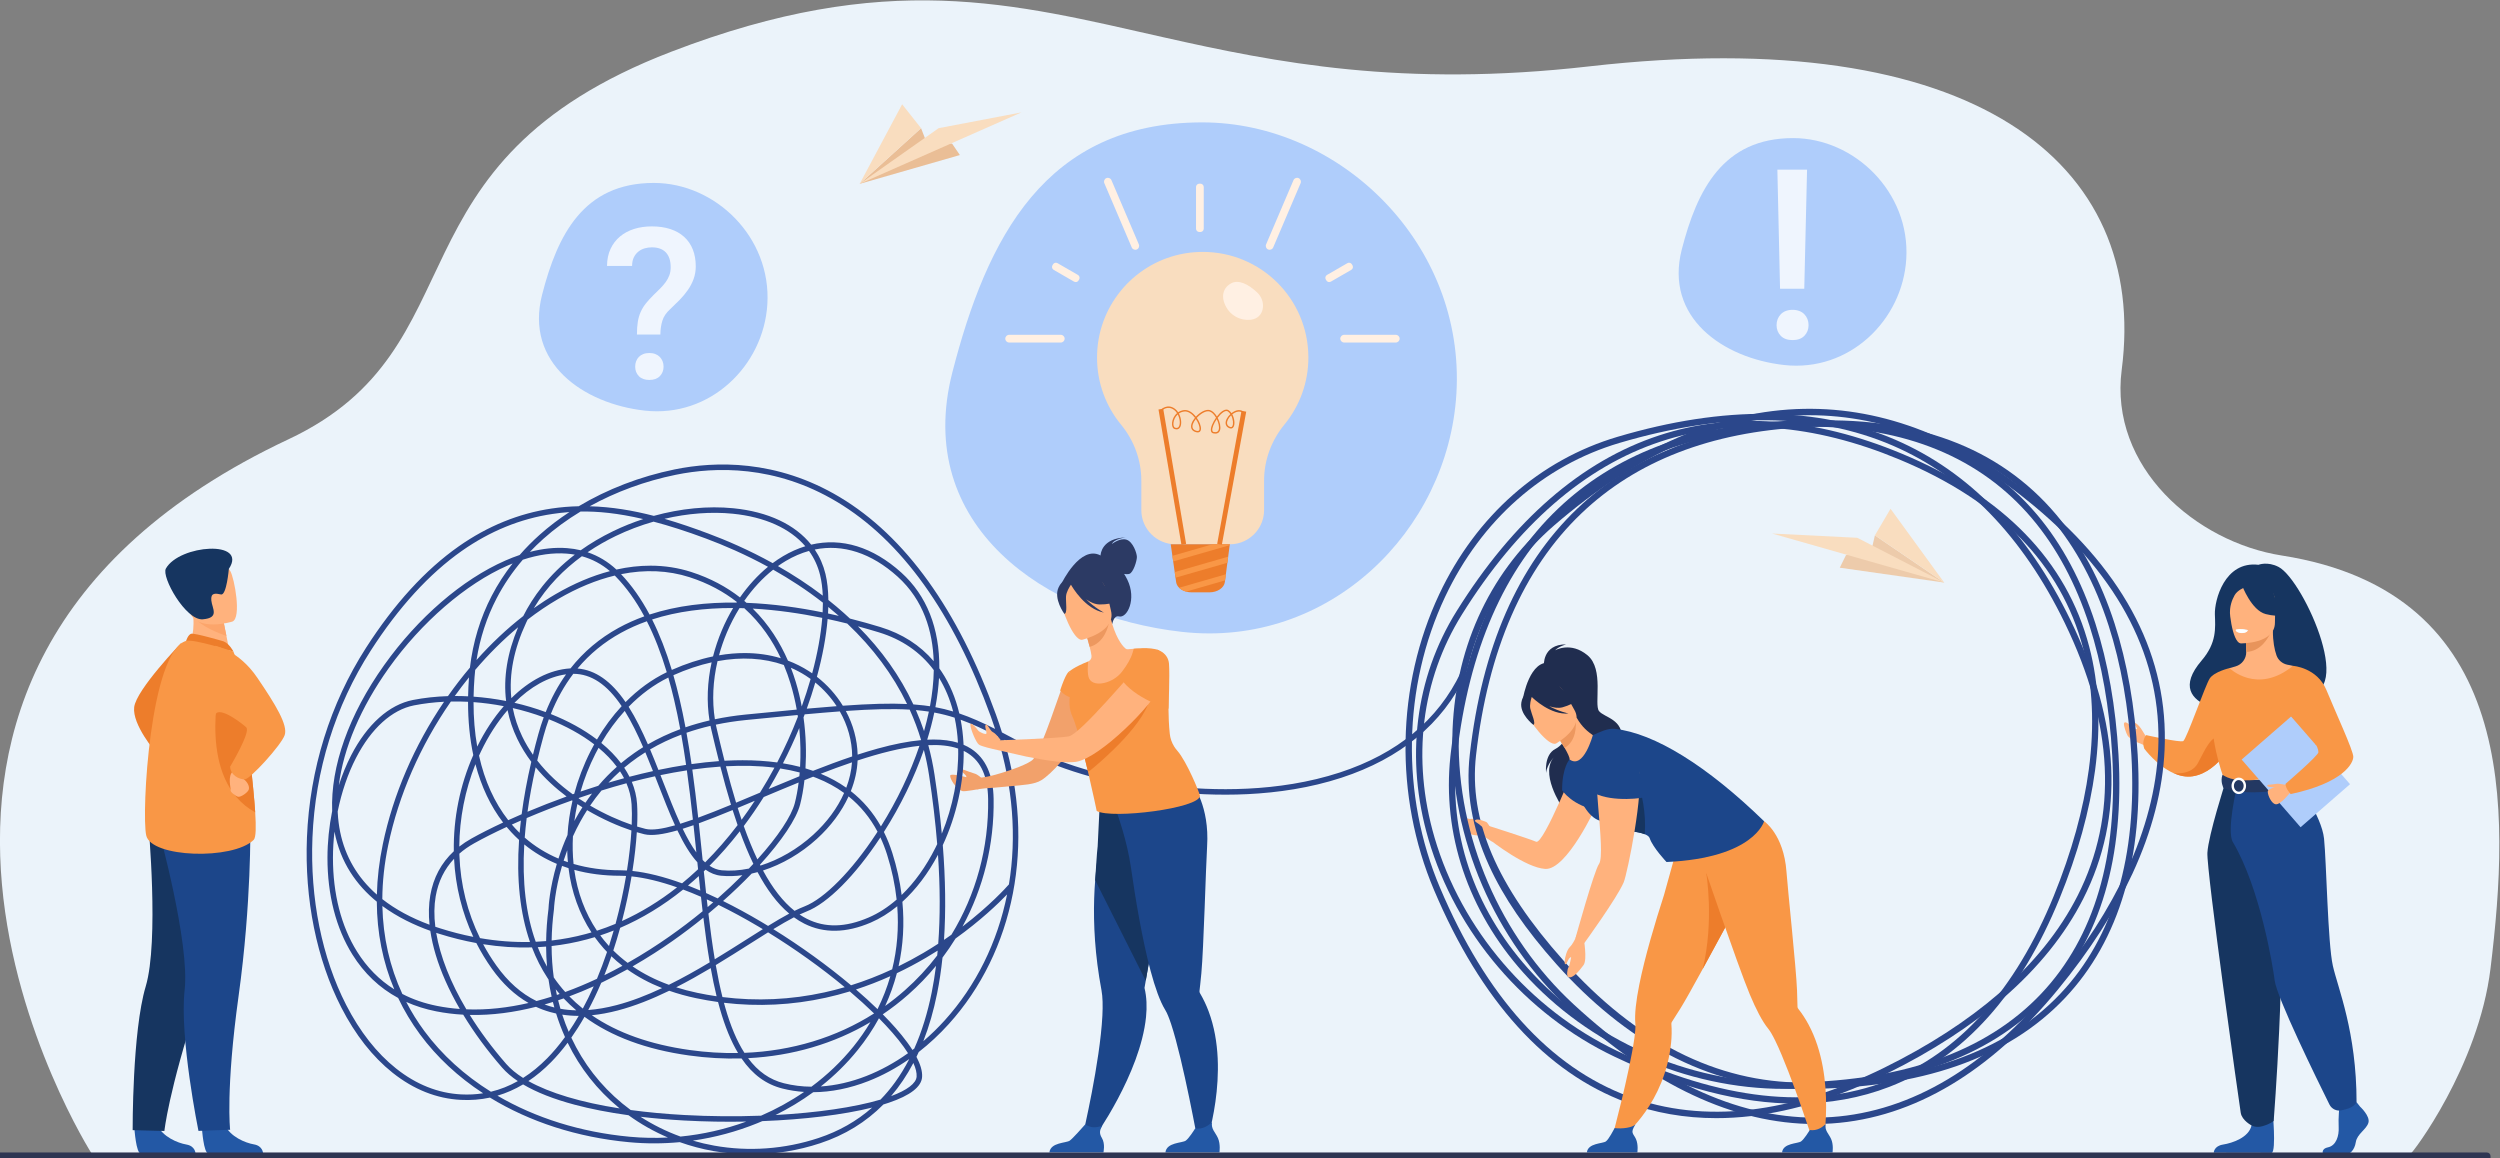 <?xml version="1.0" encoding="UTF-8" standalone="no"?>
<!-- Created with Inkscape (http://www.inkscape.org/) -->

<svg
   version="1.1"
   id="svg2"
   xml:space="preserve"
   width="3850.92"
   height="1784.377"
   viewBox="0 0 3850.92 1784.377"
   xmlns="http://www.w3.org/2000/svg"
   xmlns:svg="http://www.w3.org/2000/svg"><rect x="0" y="0" width="3850.92" height="1784.377" fill="#808080" stroke="none"/><defs
     id="defs6" /><g
     id="g8"
     transform="matrix(1.333,0,0,-1.333,-237.261,2270.084)"><g
       id="g10"
       transform="scale(0.1)"><path
         d="M 0,0 H 32000 V 20000 H 0 Z"
         style="fill:none;fill-opacity:1;fill-rule:nonzero;stroke:none"
         id="path12" /><path
         d="m 29636,3698.201 c -536.5,0 -1636,-38.1 -1647.6,-55.4 h -2772 l -811.3,1.7 h -7264.5 l -2121.6,1.8 H 9426.07 l -2336.03,1.7 H 2865.65 c 0,0 -7,13.9 -21,41.7 l -2.34,3.5 c 0,0 -2.33,3.4 -2.33,5.1 -9.33,13.9 -3515.359,5533.999 2273.31,8255.199 2264.89,1064.701 1071.4,3190.7 4423.62,4478.6 2490.39,956.8 3936.89,561.2 5693.39,165.7 1292,-290.9 2751.6,-581.8 4917.6,-334.601 4438.8,506.601 6461.3,-1106.899 6149.8,-3506.499 -146.4,-1127.099 858.3,-1991.099 1849.3,-2146.1 2733.9,-427.499 2636,-2931.699 2412.5,-4771.599 -137.8,-1134.2 -904.5,-2140.8 -923.5,-2140.8"
         style="fill:#ebf3fa;fill-opacity:1;fill-rule:nonzero;stroke:none;stroke-width:1"
         id="path14" /><path
         d="m 13120.6,8037.7 c 0,0 -35.1,42.7 -87.8,56 -52.6,13.2 -166.4,68.8 -153.2,39.6 13.3,-29.1 76.8,-63.5 66.2,-84.6 0,0 -180.8,50.3 -186.1,18.5 -5.3,-31.8 63.7,-153 141.1,-179.1 25.6,-8.6 203.8,25.6 203.8,25.6 l 16,124"
         style="fill:#f2a16b;fill-opacity:1;fill-rule:nonzero;stroke:none"
         id="path16" /><path
         d="m 18936.5,7501.7 c 0,0 -70.9,77.3 -165.6,65.1 -48.3,-6.3 -118.3,69.7 -114.8,20.3 3.6,-49.3 73.6,-163.7 97.4,-183.3 46.8,-38.5 149.6,-25.8 149.6,-25.8 l 126.2,-77.7 -92.8,201.4"
         style="fill:#ffb27d;fill-opacity:1;fill-rule:nonzero;stroke:none"
         id="path18" /><path
         d="m 3877.45,9603.7 c 0,0 -522.24,-541.4 -546.92,-745.2 -24.68,-203.8 250.16,-522 250.16,-522 l 296.76,1267.2"
         style="fill:#ed7d2b;fill-opacity:1;fill-rule:nonzero;stroke:none"
         id="path20" /><path
         d="m 4113.43,3992 c 0,0 18.44,-287.2 74.02,-291.2 7.39,-0.5 281.87,0.1 281.87,0.1 l 350.38,2.8 c 0,0 -2.47,84.4 -104.93,102 -102.46,17.6 -274.05,89.3 -336.38,224.5 -65.58,142.3 -264.96,-38.2 -264.96,-38.2"
         style="fill:#2358a5;fill-opacity:1;fill-rule:nonzero;stroke:none"
         id="path22" /><path
         d="m 3333.01,3990.3 c 0,0 18.43,-287.2 74.02,-291.2 7.39,-0.5 281.87,0.1 281.87,0.1 l 350.38,2.8 c 0,0 -2.48,84.4 -104.94,102 -102.46,17.7 -274.04,89.3 -336.38,224.5 -65.58,142.3 -264.95,-38.2 -264.95,-38.2"
         style="fill:#2358a5;fill-opacity:1;fill-rule:nonzero;stroke:none"
         id="path24" /><path
         d="m 4494.78,7080.1 c 0,0 -90.38,-586.3 -429.97,-1627.5 C 3725.21,4411.4 3679.6,3960.8 3679.6,3960.8 l -366.75,9.5 c 0,0 -5.6,1137 150.81,1660.6 156.41,523.5 29.91,1886.2 29.91,1886.2 l 1001.21,-437"
         style="fill:#163560;fill-opacity:1;fill-rule:nonzero;stroke:none"
         id="path26" /><path
         d="m 4672.35,7487.6 c 0,0 14.9,-883.2 -135.56,-1968 -150.46,-1084.8 -97.66,-1545 -97.66,-1545 l -365.97,-12.9 c 0,0 -221.08,1084.3 -159.55,1627.2 61.54,543 -303.56,1861.9 -303.56,1861.9 l 1062.3,36.8"
         style="fill:#1c468a;fill-opacity:1;fill-rule:nonzero;stroke:none"
         id="path28" /><path
         d="m 3959.35,9552.9 195.27,-127.5 281.71,53.2 c -3.95,22.7 -22.76,117 -39.88,202.3 -1.03,5.1 -2.07,10.1 -3.04,15 -14.67,72.7 -27.34,135.1 -27.34,135.1 l -263.47,115.5 -98.23,43.1 c 0.26,-1.5 7.78,-80.6 8.83,-92.2 18.86,-205 -53.85,-344.5 -53.85,-344.5"
         style="fill:#ffb27d;fill-opacity:1;fill-rule:nonzero;stroke:none"
         id="path30" /><path
         d="m 4363.85,9618.3 c -5.48,2.2 -339.59,100 -375.84,88 -36.25,-12.1 -57.57,-82.3 -57.57,-82.3 l 546.42,-122.3 c 0,0 -43.17,87.3 -113.01,116.6"
         style="fill:#ed7d2b;fill-opacity:1;fill-rule:nonzero;stroke:none"
         id="path32" /><path
         d="m 3469.58,7375.9 c 57.16,-258.1 999.17,-286.6 1241.47,-51.7 27.56,26.7 28.65,151 17.87,318.6 -21.09,327.4 -87.58,819.7 -90.68,1071.4 -1.51,121.5 -18.47,245.7 -40.96,358.5 -47.84,240.5 -120.41,429 -120.41,429 0,0 -460.4,147.8 -546.43,122.3 -414.48,-122.8 -518.01,-1990 -460.86,-2248.1"
         style="fill:#f99746;fill-opacity:1;fill-rule:nonzero;stroke:none"
         id="path34" /><path
         d="m 4728.92,7642.8 c -21.09,327.4 -87.58,819.7 -90.68,1071.4 -1.51,121.5 -18.47,245.7 -40.96,358.5 l -276.86,48.3 c 0,0 -268.19,-1105.9 408.5,-1478.2"
         style="fill:#ed7d2b;fill-opacity:1;fill-rule:nonzero;stroke:none"
         id="path36" /><path
         d="m 4578.06,8098.8 c 0,0 -18.77,-45.1 20.91,-75.3 39.69,-30.2 65.49,-79.2 56.49,-115 -9,-35.9 -95.77,-94.6 -125.91,-85.2 -30.15,9.4 -91.57,56.4 -85,75.4 6.55,18.9 -41.61,165.8 31.71,222.5 73.32,56.8 101.8,-22.4 101.8,-22.4"
         style="fill:#ffb27d;fill-opacity:1;fill-rule:nonzero;stroke:none"
         id="path38" /><path
         d="m 4265.4,9567.5 c 0,0 270.02,-49.9 485.78,-366.4 215.75,-316.4 357.76,-551.8 318.39,-666.1 -39.37,-114.3 -399.64,-511.3 -461.9,-511.4 -62.25,-0.1 -162.82,44.9 -168.71,146.8 0,0 237.88,396 187.67,452.9 -21.46,24.4 -315.13,259.9 -358.95,146.6 -72.51,-187.4 -2.28,797.6 -2.28,797.6"
         style="fill:#f99746;fill-opacity:1;fill-rule:nonzero;stroke:none"
         id="path40" /><path
         d="m 4032.96,9893.9 c 58.01,-97.8 273.59,-182 363.49,-213 -1.03,5.1 -2.07,10.1 -3.04,15 -14.67,72.7 -27.34,135.1 -27.34,135.1 l -263.47,115.5 c -58.18,0.7 -93.57,-12.4 -69.64,-52.6"
         style="fill:#fca56b;fill-opacity:1;fill-rule:nonzero;stroke:none"
         id="path42" /><path
         d="m 4465.25,9847.2 c 0,0 -423.71,-133.2 -502.58,131.9 -78.88,265.2 -186.69,426.6 80.5,522.8 267.19,96.3 350.09,10.8 397.94,-71.3 47.85,-82.1 132.33,-541.9 24.14,-583.4"
         style="fill:#ffb27d;fill-opacity:1;fill-rule:nonzero;stroke:none"
         id="path44" /><path
         d="m 4424.4,10456.1 c 0,0 -26.36,-308.8 -90.24,-295.5 -63.88,13.3 -121.81,23.1 -112.26,-70 9.56,-93 98.33,-200.3 -98.4,-217.2 -196.74,-16.9 -480.71,490 -426.86,586.2 155.36,277.5 952.46,335.2 727.76,-3.5"
         style="fill:#163560;fill-opacity:1;fill-rule:nonzero;stroke:none"
         id="path46" /><path
         d="m 26578.3,8519.4 c 0,0 -36.1,59.6 -58.2,92.6 -22.1,33 -66.1,74.1 -77.4,63.5 -11.2,-10.6 33.9,-54.2 31.8,-68.8 -2,-14.5 -77.5,34.4 -85.7,45.4 -16.3,22.1 -59.6,45.9 -64.9,18.1 -5.3,-27.8 26.9,-115.1 41.4,-140.2 14.6,-25.1 75.5,-64.8 109.2,-76.7 33.7,-12 91.4,-39.7 91.4,-39.7 l 12.4,105.8"
         style="fill:#ffb27d;fill-opacity:1;fill-rule:nonzero;stroke:none"
         id="path48" /><path
         d="m 28110.6,10478.5 c -128.9,66.9 -232.2,24.9 -232.2,24.9 -394.5,46.3 -509.6,-413.7 -504.2,-572 5.3,-158.3 23.4,-328.3 -152.8,-533.9 -508.8,-594 556.9,-620.2 556.9,-620.2 9,474.6 577.9,301.4 552.9,253.3 729.3,-175 72.6,1295.8 -220.6,1447.9"
         style="fill:#163560;fill-opacity:1;fill-rule:nonzero;stroke:none"
         id="path50" /><path
         d="m 27592.2,8465.9 c 0,0 -37.7,-74.7 -106.1,-160.4 -82.4,-103.3 -209.5,-222.5 -369.1,-246.1 -76.2,-11.2 -150.7,5.2 -219.3,35.6 l -0.2,0.1 c -193.8,86 -339.5,283.9 -339.5,283.9 -34.2,93.1 21.7,156.3 21.7,156.3 0,0 391.3,-88 428.6,-69.4 37.3,18.7 254.7,645 306.4,723.7 51.8,78.7 228.2,119.6 228.2,119.6 l 49.3,-843.3"
         style="fill:#f99746;fill-opacity:1;fill-rule:nonzero;stroke:none"
         id="path52" /><path
         d="m 27486.1,8305.5 c -82.4,-103.3 -209.5,-222.5 -369.1,-246.1 -76.2,-11.2 -150.7,5.2 -219.3,35.6 7.6,-1 201.2,-24.9 278.3,113.1 78.7,140.8 163.8,364.5 280.7,289.9 50.5,-32.1 48.2,-112.1 29.4,-192.5"
         style="fill:#ed7d2b;fill-opacity:1;fill-rule:nonzero;stroke:none"
         id="path54" /><path
         d="m 29052.2,4241.6 c 0,0 119.4,-109 96.1,-186.4 -23.3,-77.4 -131,-129 -145.6,-223.7 -14.5,-94.6 -72.8,-146.2 -125.2,-146.2 -52.4,0 -250,0 -250,0 0,0 -38.5,66.5 54.6,86.6 93.3,20.1 128.4,131.3 122.6,234.5 -5.9,103.3 8.7,240.9 8.7,240.9 l 198.1,45.9 40.7,-51.6"
         style="fill:#2358a5;fill-opacity:1;fill-rule:nonzero;stroke:none"
         id="path56" /><path
         d="m 28041.5,4195.3 c 0,0 43,-461.6 -9.4,-487.4 l -671,1.3 c 0,0 0,77.5 107.8,94.7 107.8,17.2 297.1,80.3 329.1,220.8 32.1,140.5 243.5,170.6 243.5,170.6"
         style="fill:#2358a5;fill-opacity:1;fill-rule:nonzero;stroke:none"
         id="path58" /><path
         d="m 28519.6,7507.4 c -138,309.6 -222.5,398.5 -206.4,494.6 12,71.5 -36.5,1333.6 -36.5,1333.6 -16.4,5.1 -49.2,9.6 -67.2,13.6 -56.6,12.6 -103.5,52.4 -123,107 -23.5,65.8 -42.2,163 -41.8,284.7 l -17.6,-3.4 -297.4,-58.9 c 0,0 6.7,-93.6 7,-181.8 v -2.2 c 0.3,-76.5 -49.9,-144.1 -123.5,-165.3 -37.5,-10.9 -70.2,-20.2 -70.2,-20.2 0,0 -109.2,-311.7 -130.1,-632 -20.8,-320.2 198.6,-459.3 -1.6,-1099.3 -204.4,-653.7 1184.6,-241.5 1108.3,-70.4"
         style="fill:#ffb27d;fill-opacity:1;fill-rule:nonzero;stroke:none"
         id="path60" /><path
         d="m 27729.7,9678.6 c 0,0 6.7,-93.6 7,-181.8 166.4,4.7 254.3,156.5 290.4,240.7 l -297.4,-58.9"
         style="fill:#e8945b;fill-opacity:1;fill-rule:nonzero;stroke:none"
         id="path62" /><path
         d="m 27674.1,9595.1 c 0,0 393.7,-6.5 394,238.7 0.3,245.3 51.3,409.6 -200.1,424.1 -251.4,14.5 -300.3,-79 -320.3,-160.8 -20,-81.8 24,-494 126.4,-502"
         style="fill:#ffb27d;fill-opacity:1;fill-rule:nonzero;stroke:none"
         id="path64" /><path
         d="m 27688.7,10263.9 c 0,0 107.8,-287.7 273.2,-330.2 165.4,-42.6 237.2,1.8 237.2,1.8 0,0 -126.9,100.8 -153.2,276.7 0,0 -275.9,188.7 -357.2,51.7"
         style="fill:#163560;fill-opacity:1;fill-rule:nonzero;stroke:none"
         id="path66" /><path
         d="m 27715.4,10240.6 c 0,0 -79.9,-29.9 -112.8,-88.2 -32.2,-57 -59.6,-132.5 -53.3,-225.1 0,0 -81.2,195.5 10.1,306.1 96.8,117.4 156,7.2 156,7.2"
         style="fill:#163560;fill-opacity:1;fill-rule:nonzero;stroke:none"
         id="path68" /><path
         d="m 27759.8,9747.2 c 0,0 -27.2,-35.7 -81.5,-33.1 -43.8,2 -60.7,40 -60.7,40 0,0 80.4,19.4 142.2,-6.9"
         style="fill:#ebf3fa;fill-opacity:1;fill-rule:nonzero;stroke:none"
         id="path70" /><path
         d="m 28557.6,8777.3 c 0,0 10,-141 0,-310.1 -6.6,-112.1 -120,-262.3 -136.1,-299.4 -40.4,-93.2 -85.9,-108.4 -85.9,-108.4 l -352.3,-86.3 -123.9,-30.3 -390.6,116.6 c 0,0 -177.9,496.6 -106.4,776.1 71.4,279.5 180.5,473.7 180.5,473.7 0,0 318.8,-312.1 733.8,26.4 l 280.9,-558.3"
         style="fill:#f99746;fill-opacity:1;fill-rule:nonzero;stroke:none"
         id="path72" /><path
         d="m 28454.5,8421.4 c -6.6,-112.1 -16.9,-216.5 -33,-253.6 -40.4,-93.2 -85.9,-108.4 -85.9,-108.4 l -352.3,-86.3 -153,44.9 c 0,0 510.7,77.4 454.2,516.9 l 170,-113.5"
         style="fill:#f2ccaa;fill-opacity:1;fill-rule:nonzero;stroke:none"
         id="path74" /><path
         d="m 27493.7,7984 c 0,0 -193.4,-602 -205.9,-807 -12.4,-205 369.8,-2912 385.2,-3006.5 14.5,-89 125,-145.8 125,-145.8 0,0 50.9,-30 123.4,-9.5 100.7,28.4 132.5,62.5 132.5,62.5 0,0 150.6,1930.6 57.4,2620.3 -93.1,689.6 -94.2,1286 -94.2,1286 h -523.4"
         style="fill:#163560;fill-opacity:1;fill-rule:nonzero;stroke:none"
         id="path76" /><path
         d="m 28313.2,8002 c 0,0 295.1,-395.9 322.6,-663.5 27.5,-267.6 43.1,-1207.7 101.7,-1468.6 58.6,-260.9 274,-762.9 274,-1576.7 0,0 -22.4,-46.6 -91.5,-71.5 -22.1,-7.9 -51.7,-15.6 -80.5,-22.2 -57,-13.1 -115.4,14.8 -141.5,67.2 -145.5,293 -609.2,1238.3 -633,1434.5 -16.8,138.9 -163.2,1058 -482.6,1597.2 -76.6,129.5 47.1,644.4 47.1,644.4 l 683.7,59.2"
         style="fill:#1c468a;fill-opacity:1;fill-rule:nonzero;stroke:none"
         id="path78" /><path
         d="m 27751,9740.7 c 0,0 -6.8,-28.9 -78.7,-24.5 0,0 -60.3,3.8 -58.5,35.5 0,0 58.5,22.6 137.2,-11"
         style="fill:#ffffff;fill-opacity:1;fill-rule:nonzero;stroke:none"
         id="path80" /><path
         d="m 27462.8,8077 c 0,0 77.6,-61.4 231.9,-64.5 184.3,-3.8 640.8,46.9 640.8,46.9 0,0 20.3,-56.6 19.5,-116.5 0,0 -557.6,-140.7 -880.7,-20.5 0,0 -41.7,78.4 -11.5,154.6"
         style="fill:#233862;fill-opacity:1;fill-rule:nonzero;stroke:none"
         id="path82" /><path
         d="m 27650.5,8016.1 c -31,0 -56.2,-30.2 -56.2,-67.3 0,-37.1 25.2,-67.3 56.2,-67.3 31,0 56.2,30.2 56.2,67.3 0,37.1 -25.2,67.3 -56.2,67.3 z m 0,-162.4 c -46.4,0 -84.1,42.7 -84.1,95.1 0,52.5 37.7,95.2 84.1,95.2 46.4,0 84.1,-42.7 84.1,-95.2 0,-52.4 -37.7,-95.1 -84.1,-95.1"
         style="fill:#ffffff;fill-opacity:1;fill-rule:nonzero;stroke:none"
         id="path84" /><path
         d="m 28935.9,7968.1 -571.3,-497.5 -681,782 571.3,497.5 681,-782"
         style="fill:#afcdfb;fill-opacity:1;fill-rule:nonzero;stroke:none"
         id="path86" /><path
         d="m 28206.7,7966.3 c 0,0 -222.1,-34.2 -221.5,-83.9 0.7,-49.6 46,-139.5 90.8,-146.6 57,-9.1 170.4,138 170.4,138 l -39.7,92.5"
         style="fill:#ffb27d;fill-opacity:1;fill-rule:nonzero;stroke:none"
         id="path88" /><path
         d="m 28202,7954.5 c 0,0 -74.4,27.2 -129,16 -54.6,-11.3 -105.1,-3 -92.6,-22.8 12.4,-19.9 86.2,-12.5 97.9,-20.3 11.8,-7.8 11.9,-2.9 11.9,-2.9 l 111.8,30"
         style="fill:#ffb27d;fill-opacity:1;fill-rule:nonzero;stroke:none"
         id="path90" /><path
         d="m 28276.7,9335.6 c 0,0 279.5,-19.6 386.6,-280 107.1,-260.4 310.4,-697.7 310.4,-771.2 0,-73.6 -113.6,-300.4 -723.3,-430.7 0,0 -63.1,66.3 -59.3,118.8 0,0 380.7,326.9 379.6,365.1 -1.9,72.3 -62.4,167.7 -396.6,502 -90.8,90.9 102.6,496 102.6,496"
         style="fill:#f99746;fill-opacity:1;fill-rule:nonzero;stroke:none"
         id="path92" /><path
         d="m 8488.62,11118.7 c -156.01,-94.2 -300.44,-199.9 -429.96,-315.5 -54.57,-48.7 -106.54,-99.1 -155.86,-151.1 150.52,39.4 294.13,54.1 429.25,43.8 54.66,-4.2 107.55,-12.4 158.64,-24.7 109.86,78.2 234.37,152.9 375.55,221.2 111.83,54.2 228.03,100.7 346.46,139.4 -295.92,69.3 -527.94,90.3 -724.08,86.9 z m 969.95,-83.9 c 171.31,-49.5 338.38,-107.7 501.24,-168.5 212.59,-79.2 473.99,-191.4 748.99,-343.6 39.3,29.3 79.5,56.2 120.3,80.3 84.5,50 170.3,88.2 256.7,114.8 -177,206.3 -466.5,338.6 -838.4,375.8 -250.55,25 -521.71,3.8 -788.83,-58.8 z m 1311.03,-546.3 c 171.2,-97.7 346.6,-211.1 518,-341.6 -3.6,86.9 -13.8,166.2 -30.7,236 -25,103.3 -68.4,197.3 -128.5,280.8 -90,-25 -179.2,-63.4 -267,-115.3 -31,-18.4 -61.6,-38.4 -91.8,-59.9 z m -1474.01,4.7 c 162.71,0 320.43,-24.1 471.33,-72.6 224.23,-72.2 409.98,-174.4 563.98,-294.3 95.4,136.4 205,256.4 323.6,353.9 -263.2,143.8 -512.7,250.5 -716.88,326.6 -227.14,84.7 -427.17,148.3 -605.32,195.2 -150.17,-42.8 -297.8,-98.7 -438.4,-166.7 -100.41,-48.7 -211.34,-110.2 -324.13,-186.9 123.1,-41.5 234.54,-108.3 333.21,-199.9 133.34,29.8 264.5,44.7 392.61,44.7 z m -791.53,108.9 c -200.57,-146.6 -401.77,-342.4 -555.54,-600.3 82.38,58.5 166.03,112.6 250.66,161.8 212,123.4 422.69,212.4 628.68,266.6 -96.15,81.4 -204.43,138.8 -323.8,171.9 z m 1902.44,-538.3 c 306.5,-11.8 607,-54.8 879.3,-110 2.1,38.3 3.2,75.5 3.3,111.7 -189.5,148 -384.9,274.4 -574.7,381.4 -122.8,-97.2 -236.2,-219.9 -334.1,-360.6 8.9,-7.5 17.6,-15 26.2,-22.5 z m -1449.77,331.1 c 122.82,-129.5 232.23,-284.4 329.13,-466.4 318.79,104.8 663.85,142.2 1004.94,138.2 1.4,2.2 2.9,4.4 4.3,6.6 -149.3,116.9 -329.68,216.7 -547.62,286.8 -246.86,79.4 -513.43,90.5 -790.75,34.8 z m 2391.57,-454.1 c 42.3,-9 83.8,-18.2 124.5,-27.7 -40,35.3 -80.4,69.5 -121.3,102.7 -0.6,-24.6 -1.7,-49.6 -3.2,-75 z m -963.9,-457.4 c 146.3,0 286.4,-19.9 418.4,-59.7 -93.1,198.5 -227.7,402.9 -422.1,577.7 -18.5,0.6 -36.8,1.1 -55.2,1.5 -55.2,-88.7 -104.4,-183.4 -146.2,-282.5 -36.5,-86.7 -66.8,-174.6 -90.7,-262.8 100.8,17.2 199.7,25.8 295.8,25.8 z m -2563.04,1078.5 c -118.97,-138.5 -220.11,-287.4 -302.19,-445.1 -114.96,-220.9 -192.93,-460.4 -232.71,-713.9 169.88,190.8 351.09,361.4 540.02,508.2 106.61,212.2 288.5,473.6 595.79,709.5 -31.01,5.5 -62.71,9.5 -95.05,12 -156.73,12 -326.29,-11.8 -505.86,-70.7 z m 3780.24,-680 c 128.8,-32.4 247.3,-66.1 352.4,-98.3 251.3,-76.9 457.7,-209.2 615.5,-394.3 -11.8,343 -115,704.5 -417.5,977.4 -302.8,273.1 -633.3,379.1 -957,313 57,-84.6 98.7,-178.9 123.7,-281.9 21.1,-87.4 32.1,-188.8 33.5,-301.1 60.5,-48 120.5,-98.3 179.4,-150.9 23.7,-21.1 47.1,-42.4 70,-63.9 z m -2286.21,-10.5 c 86.04,-171.1 161.71,-364.9 227.65,-582.7 162.03,71.8 321.53,123.8 476.46,155.9 25.8,100.9 59.6,201.5 101.3,300.4 38,90.1 81.9,176.7 130.9,258.7 -3.2,0.1 -6.4,0.1 -9.6,0.1 -315.56,0 -632.7,-37.1 -926.71,-132.4 z m 1569.71,-475.6 c 84.2,-31.6 164.6,-71.8 240.8,-120.5 13.3,-8.5 26.3,-17.1 39.2,-26.1 61.3,228.2 100.8,446.1 116.4,640.8 -249.5,50.9 -523.2,91.7 -803.1,107.1 189.2,-185.7 318.4,-398.2 406.7,-601.3 z M 7044.76,8987.1 c 47.96,0 96.07,-1.2 144.3,-3.6 1.34,71.5 4.82,144.6 10.45,219 -56.33,-69.6 -111.19,-141.4 -164.4,-215.4 3.22,0 6.43,0 9.65,0 z m 832.08,882.6 c -5.52,-11.2 -10.97,-22.6 -16.31,-34 -142.7,-306 -200.03,-598.3 -171.88,-873.7 207.6,205.1 442.64,328.2 675.15,343.7 2.95,0.2 5.92,0.3 8.86,0.5 150.61,191.3 335.53,347.5 553.87,467.4 95.82,52.6 195.67,97 298.55,134 -97.28,181 -207.21,333.9 -330.7,460.6 -3.49,3.5 -7.01,7.1 -10.54,10.6 -213.09,-51.4 -431.98,-141.6 -652.72,-270.1 -120.36,-70 -238.75,-150 -354.28,-239 z M 7252.5,8979.6 c 125.81,-8.9 251.81,-25.8 375.66,-50.1 -32.84,269.9 13.5,554.9 138.94,852.2 -173.64,-144.7 -339.91,-310 -495.86,-492.9 -2.97,-26.9 -5.52,-54 -7.64,-81.2 -6.07,-77.5 -9.76,-153.6 -11.1,-228 z M 8453.63,9305 c 206.21,-17.3 388.59,-145.1 554.91,-388.3 144.63,146.2 305.47,263.5 476.25,345.3 -66.49,221.2 -142.95,416.9 -230.08,588.8 -102.67,-36.5 -202.26,-80.5 -297.62,-132.9 -195.82,-107.5 -363.87,-245.4 -503.46,-412.9 z m 2766.17,-95.9 c 120.9,-93.9 222.3,-207.9 299.6,-334.2 309,22.1 543.8,29.4 742.2,19.7 -163,337.9 -394,648.6 -691.5,929.8 -72.5,18.1 -148.1,35.8 -226.4,52.5 -16.9,-203.5 -58.9,-430.8 -123.9,-667.8 z m 1114.3,-318.9 c 42.2,-3.1 82.8,-7 122.3,-11.8 23.6,-2.9 46.8,-6.1 69.7,-9.6 0.8,4.4 1.6,8.7 2.4,13 22.9,124.2 39.6,261.7 41.9,404.5 -155.2,208.3 -368.5,355.1 -634.9,436.6 -74.1,22.6 -155,46.1 -241.3,69.3 273.8,-274.7 487.5,-576.1 639.9,-902 z m -1415.2,423.5 c 21.6,-55.9 40.3,-110.6 56.4,-163.4 28.8,-94.7 51.6,-189.9 69.2,-284 38.5,107 72.8,213.3 102.6,317.9 -18.1,13 -36.5,25.5 -55.4,37.6 -55.3,35.4 -113,66 -172.8,91.9 z m 282.2,-170.9 c -28.8,-99.5 -61.7,-200.5 -98.3,-302 124.3,11.1 238.9,20.8 345,28.8 -66.4,101.7 -149.5,194.4 -246.7,273.2 z m 1387.6,-284.7 c 70.7,-13.1 138.5,-29.7 205.4,-49.8 -37.4,142.7 -92.2,273.7 -163.1,388.7 -5.9,-104.9 -19.3,-213.9 -40,-326.7 -0.8,-4 -1.5,-8.1 -2.3,-12.2 z m -4863.96,50.8 c 123.8,-28.5 244.92,-64.5 361.09,-107.5 63.54,160.1 142.09,305.7 235.41,436.2 -205.41,-27.2 -412.03,-143.6 -596.5,-328.7 z M 10071.5,9390 c -53.6,-228.6 -64.4,-457.8 -30.7,-671.5 113.8,23.9 231.9,42 354.1,54.2 218.4,21.8 414.5,41 591.7,57.4 -17.7,99.9 -41.4,201 -72.1,301.7 -20.8,68.5 -46.2,140.4 -77,213.7 -230.7,80.9 -490.1,95.7 -766,44.5 z m -510.3,-162.7 c 25.04,-86.8 48.62,-177.4 70.75,-271.6 25.38,-108.1 48.32,-218.4 69.24,-330.3 89.27,30.7 181.81,57.1 277.49,79.3 -34.24,214 -25.53,442.8 24.52,671.4 -143.78,-32 -291.68,-81.6 -442,-148.8 z m 3304,-441.8 c 132.9,-45.1 265.2,-104.4 413.5,-178.9 -15.7,48.4 -32.4,96.8 -49.9,145.4 -433.8,1198.8 -1032.4,2033.1 -1778.9,2479.6 -713.1,426.5 -1405.9,404.9 -1861.51,311.7 -354.41,-72.5 -693.18,-197.3 -994.2,-363.7 255.12,-6.5 501.99,-49 740.86,-110.9 308.6,85.4 627.11,117.2 918.65,88 403,-40.2 714.4,-188.6 899.8,-420.5 352.3,83.2 712.5,-26 1041,-322.3 294.5,-265.6 443.4,-643.6 440,-1107.7 9.5,-13.2 18.7,-26.5 27.7,-40.1 92.1,-139 160.5,-301.6 203,-480.6 z m -501.3,38.8 c 34.8,-79.6 66.1,-160.6 93.8,-243 21.6,75.9 40.3,151 55.9,225.3 -48,7.3 -97.6,13.2 -149.7,17.7 z m -4218.74,-45.7 c 197.36,-78.3 378.93,-177.3 532.99,-294.4 84.08,142.6 180.08,272 285.47,385.6 -168.5,250.7 -351.75,373.3 -558.97,373.7 -104.22,-137 -190.84,-292.1 -259.49,-464.9 z m 4423.24,-294.4 c 106.3,0 199.9,-12.4 281.2,-37.1 -5.5,100.2 -18.4,197.1 -38.4,289.6 -76.5,24.5 -153.6,44.1 -234.9,59.2 -21.6,-103 -49,-207.8 -81.9,-313.6 25.3,1.3 50,1.9 74,1.9 z m -3524.2,378.3 c 81.66,-129.1 154.53,-277.7 222.65,-434 116.89,67.8 241.6,126.3 373.77,175.3 -21.25,114.4 -44.59,227 -70.49,337.4 -21.1,89.8 -43.49,176.1 -67.22,259 -164.5,-80.3 -319.4,-194.9 -458.71,-337.7 z m -1792.28,53.7 c -0.01,-181.6 14.31,-353.3 42.67,-513.8 87.99,178.4 192.25,335.7 307.1,467.1 -117.04,22.6 -234.02,38.2 -349.77,46.7 z m 4302.38,-102 c 83.9,-156.7 131.9,-329.4 136.2,-504.6 77.6,25.2 154,48.4 228.7,69.1 189.5,52.4 357.5,85.3 504.9,98.6 -36.3,120.4 -80.4,237.9 -132.2,352.3 -198.7,12 -433.4,5.7 -737.6,-15.4 z m -3848.86,33.3 c 21.56,-112.1 57.78,-221.2 108.67,-327.1 35.98,-74.9 77.97,-145.7 124.61,-212.3 19.18,78.6 39.96,158.4 62.36,239.5 18.41,66.6 39.03,131.2 61.83,193.6 -114.14,42.2 -234.07,78 -357.47,106.3 z m 2657.16,-602.6 c 140.3,0 273.2,-8.6 398.5,-25.6 88.5,170.2 168.5,346.8 238.9,528 -1,6.8 -2,13.4 -3.1,20.2 -178.9,-16.7 -376.4,-36.1 -595.7,-58 -120.6,-12.1 -237,-29.9 -349.2,-53.6 3.1,-15.3 6.4,-30.5 10,-45.6 28.2,-119.9 58,-244.8 90.1,-371.5 9.3,0.5 18.6,1 27.9,1.5 62.1,3 123,4.6 182.6,4.6 z m -1634.13,199.6 c 90.11,-74 166.19,-152.2 227.62,-233.8 49.65,41.6 101.2,81.1 154.65,118.3 33,23.1 66.73,45.2 101.17,66.5 -65.54,151.1 -135.29,294.5 -212.74,419.2 -99.78,-109.3 -190.83,-233.6 -270.7,-370.2 z m 984.3,117.7 c 21.38,-119 40.61,-239.8 58.2,-361.7 108.75,15.4 214.47,26.7 316.93,34.1 -30.3,119.5 -59.3,240.4 -87.7,361.2 -3.67,15.3 -7.05,30.8 -10.2,46.4 -95.73,-22.4 -188.15,-49 -277.23,-80 z m 1114.63,-352.8 c 68.5,-11.2 134.4,-25 197.9,-41.5 7.9,137.9 6.3,289.9 -9.4,448.6 -57.4,-138.9 -120.4,-274.9 -188.5,-407.1 z m -1535.31,160.3 c 32.96,-77.8 64.9,-157.2 96.29,-236.7 109.14,22.9 215.76,42.4 319.75,58.3 -16.97,117.6 -35.46,234.1 -55.95,349 -127.36,-47.8 -247.53,-104.8 -360.09,-170.6 z m 1795.71,-219.1 c 29.7,-8.7 58.8,-18.1 87.3,-28.1 151.6,59.6 303.7,116.2 452.3,166.2 -1,181.2 -51.8,360.3 -142.8,520.4 -123.6,-9.1 -258.2,-20.6 -406,-34.1 -4.5,-11.8 -9,-23.5 -13.5,-35.3 29.2,-209.6 33.7,-411 22.7,-589.1 z m -2094.85,8.1 c 22.94,-34.4 43.32,-69.4 61.1,-104.8 91.98,24.1 182.47,46 271.4,65.6 -28.83,72.9 -58.15,145.6 -88.27,217 -30.63,-19.2 -60.68,-39 -90.12,-59.5 -53.31,-37.2 -104.69,-76.6 -154.11,-118.3 z m -48.38,-42 c -46.49,-41.6 -91.15,-85.3 -133.9,-131 60.02,17.8 120.29,35 180.58,51.4 -13.95,26.8 -29.52,53.4 -46.68,79.6 z m -1240.76,2402.2 c -19.44,-7.9 -38.99,-16.1 -58.65,-24.7 -481.77,-211.3 -995.56,-655 -1374.39,-1187 -323.38,-454.2 -521.62,-923 -575.34,-1351.5 39.46,122.7 87.19,239.2 142.39,346.1 185.08,358.5 438.87,585.6 714.62,639.5 130.31,25.4 265.95,40 403.76,44.4 80.98,115 165.89,225 254.12,329.4 34.93,296.6 119.69,575.7 252.51,831 67.9,130.5 148.44,255 240.98,372.8 z M 11263.7,8088.8 c 107.6,-44.5 206.1,-98.4 295.4,-161.6 36.8,97.1 59.2,195.7 66,293.3 -119.1,-40.4 -240.2,-85 -361.4,-131.7 z m -467.5,61 c -42.8,-80.6 -87.5,-159.7 -133.9,-237.2 115.7,48.6 234.6,98.2 354.6,146.8 1.4,14.5 2.8,29.1 4,44 -73,19.3 -148.1,34.7 -224.7,46.4 z m -2099.52,238.5 c -12.41,-22.6 -24.53,-45.5 -36.34,-68.7 -71.67,-141.1 -129.22,-287.9 -171.98,-436.9 67.75,23.1 136.3,45.5 205.35,67.2 66.47,78.3 137.93,151.4 214.19,219.2 -56.89,76.2 -127.51,149.6 -211.22,219.2 z m -708.69,-146.9 c 118.7,-152.6 261.53,-282.1 410.52,-389.9 5.68,2 11.31,4 17.01,6 44.85,167.6 107.89,332.7 188.21,490.8 13.79,27.2 28,53.9 42.61,80.3 l -0.27,0.2 c -146.54,112.4 -325.48,210.9 -523.84,289.6 -22.09,-60.5 -42.08,-123.1 -59.94,-187.7 -27.16,-98.3 -51.93,-194.8 -74.3,-289.3 z m 2180.31,-66.2 c 36.1,-140 75.1,-281.6 117.5,-420.6 84,34.8 169.8,71 256.3,107.4 6.7,2.8 13.3,5.7 20,8.5 58.4,93.6 114.2,189.9 167.1,288.6 -182.1,22.8 -371.5,26.2 -560.9,16.1 z M 8467.14,7803.7 c 25.78,-17.3 51.63,-34 77.53,-50.1 24.64,36.4 50.2,71.9 76.65,106.5 -51.38,-16.8 -102.39,-33.9 -152.92,-51.4 -0.42,-1.6 -0.85,-3.4 -1.26,-5 z m -497.3,359.1 c -40.04,-177.9 -71.41,-349 -94.09,-513 141.64,59.5 293.42,119.2 451.2,176.2 -128.01,96 -250.71,208 -357.11,336.8 z m 1810.14,-25.7 c 25.64,-183.9 47.79,-370 68.24,-555.9 118.13,43.3 245.88,94.2 378.78,149 -43.6,142.8 -84.3,290.8 -123,441.1 -108.79,-7.5 -217.23,-19.3 -324.02,-34.2 z m 524.72,-443.5 c 14.5,-46 29.5,-91.7 44.8,-136.9 52.4,71.2 103.2,144.4 152.4,219.5 -66.9,-28.2 -132.8,-55.8 -197.2,-82.6 z m -2989.28,604.1 c 64.46,-290.4 177.54,-541.2 337.42,-745.4 49.91,22.7 101.67,45.6 155.06,68.6 25.21,192.6 62.36,394.6 111.47,606 -61.78,82.2 -116.78,170.8 -162.5,266 -51.51,107.2 -88.69,217.4 -111.55,330.4 -116.4,-134.2 -221.84,-296.8 -309.71,-482 -6.86,-14.4 -13.6,-29 -20.19,-43.6 z m 1136.3,-559.4 c -14.41,-65.2 -26,-130.7 -34.69,-196.1 4.31,8.1 8.68,16.1 13.11,24.2 25.35,46 51.99,90.9 79.88,134.6 -19.44,12.1 -38.9,24.5 -58.3,37.3 z m 960.33,334.5 c 10.56,-26.9 21.07,-53.8 31.54,-80.7 65.85,-168.7 130.49,-334.3 197.97,-481.3 46.15,14.2 94.66,30.4 145.2,48.3 -20.84,190.3 -43.41,380.7 -69.63,568.8 -104.06,-15.9 -206.15,-34.6 -305.08,-55.1 z m -812.93,-352.1 c 171.24,-100.5 340.16,-173.9 480.59,-221.9 3.7,92 3.04,172.6 -1.53,238.8 -5.65,81.7 -25.6,162.4 -59.29,241.2 -96.52,-26.1 -192.97,-54.2 -288.51,-84 -46.31,-55.4 -90.08,-113.5 -131.26,-174.1 z m 3012.68,167.2 c 141.3,-110.7 257.4,-246.7 347.7,-407.5 188.3,301.3 340,619.4 445.2,931 -214.8,-22.7 -459.5,-85.6 -714.7,-169.3 -5.1,-117.9 -31.8,-237.3 -78.2,-354.2 z M 9142.29,7478.5 c 34.59,-10.7 66.95,-19.6 96.53,-26.8 75.9,-18.4 194.36,-0.6 341.4,40.9 -67.11,146.8 -130.89,310.2 -195.78,476.4 -11.74,30.1 -23.51,60.3 -35.35,90.4 -92.95,-20.2 -182.76,-41.9 -268.17,-64.1 34.28,-82.6 54.68,-167.3 60.61,-253.3 4.99,-72.3 5.45,-161.4 0.76,-263.5 z m -1447.87,23 c 12.75,-14.9 25.79,-29.6 39.08,-44 16.54,-17.9 33.49,-35.3 50.83,-52.2 4.07,46.9 8.92,94.4 14.53,142.5 -35.6,-15.5 -70.46,-31 -104.44,-46.3 z m 4812.48,917.7 c 30.3,-111.3 54.4,-225.1 72,-341.1 35.9,-236.2 64,-463.7 84.2,-682 128.9,314.3 196.2,661.7 189.1,983.4 -98.6,33.9 -215.4,45.5 -345.3,39.7 z M 7273.78,8199.6 c -119.71,-299.7 -184.54,-630 -186.52,-952.5 43.16,33.7 90.24,64.9 141.2,93.4 101.44,56.7 225.1,119.5 365.14,184.6 -145.27,189.2 -252.36,415.8 -319.82,674.5 z m 2395.06,-746.9 c 50.26,-104.4 102.34,-197.6 157.86,-273.5 -10.72,104.6 -21.57,209.7 -32.89,314.9 -43.21,-15.1 -84.88,-29 -124.97,-41.4 z M 7843.43,7350.8 c 115.21,-100.4 245.9,-181.5 389.92,-242.4 27.7,86.1 62.01,177.9 104.51,272.7 7.68,131.4 26.96,263.9 57.44,395.4 -2.07,1.5 -4.11,2.9 -6.19,4.4 -184.17,-65.6 -360.68,-135 -522.93,-204.1 -9.55,-76.9 -17.13,-152.3 -22.75,-226 z m 2531.27,133.4 c 24.9,-70.1 50.9,-138.8 78.2,-205.4 25.8,-63.2 52.2,-123.1 79.1,-179.7 239.1,265.6 393.6,500.2 432,648.7 17.8,68.6 33.3,149.5 44.8,239.8 -137.1,-55.8 -272.6,-112.7 -403.5,-167.9 -73.1,-116.2 -150.1,-228.3 -230.6,-335.5 z M 8293.09,7084.6 c 16.16,-6 32.51,-11.9 48.98,-17.5 -4,45.6 -6.5,91.5 -7.5,137.7 -15.3,-41 -29.07,-81.2 -41.48,-120.2 z m 1606.34,7.7 c 9.52,-9.7 19.18,-19 28.92,-27.7 131.35,131.3 256.85,275.6 375.05,430.6 -19.8,56.9 -38.9,115.1 -57.5,174.1 -138.5,-57.1 -269.74,-109.4 -390.57,-153.3 14.57,-134.9 28.36,-269.8 42.04,-403.6 0.69,-6.7 1.37,-13.4 2.06,-20.1 z m 662.57,-54.6 c 1.7,-3.4 3.5,-6.8 5.2,-10.2 213.9,67.1 427.7,189.8 609.8,355.7 159.3,145.1 280.8,311.1 357.2,483.4 -94.5,68.7 -200,126.1 -316.3,172.2 -13.8,5.5 -27.6,10.8 -41.6,15.9 -33.5,-13.2 -67,-26.6 -100.4,-40 -12.1,-107.4 -29.7,-203.1 -50.4,-282.8 -42.5,-164.3 -211.2,-416.9 -463.5,-694.2 z m -2154.19,8.8 c 165.64,-48.4 345.79,-73.1 537.88,-73.1 25.65,0 52.04,-0.9 79.09,-2.6 26.8,169.8 43.59,326.5 51.64,462.2 -147.91,49.4 -328.7,127 -512.05,235.1 -27.46,-43 -53.66,-87.1 -78.6,-132.4 -31.55,-57.3 -59.83,-114.3 -85.21,-170.4 -5.69,-107.6 -3.35,-214.3 7.25,-318.8 z m 1571.1,-21.1 c 44.29,-29.4 91.09,-47.5 140.79,-52.2 100.3,-9.3 206.3,-2.2 313.9,19.7 17.6,18.5 34.8,36.8 51.7,55 -56.5,116.7 -108.4,242.9 -156.7,376 -110.8,-142.7 -227.7,-276.1 -349.69,-398.5 z m -890.8,-60 c 169.19,-17.9 362.33,-66.3 573.49,-142.9 59.27,48.7 117.66,99.9 175.19,153.6 3.26,3.1 6.51,6.1 9.77,9.2 -2.74,26.6 -5.48,53.4 -8.22,80.2 -84.65,92.7 -159.89,220.7 -230.87,368.9 -163.01,-46.6 -294.83,-66 -383.66,-44.4 -26.34,6.4 -54.84,14.2 -85.1,23.2 -8.46,-132.7 -24.96,-284.3 -50.6,-447.8 z m 642.07,-168.5 c 46.58,-17.9 93.98,-37.1 142.13,-57.6 -5.93,55.3 -11.77,110.9 -17.58,166.9 -41.08,-37.7 -82.6,-74.1 -124.55,-109.3 z m -4048.1,856.2 c 0.26,-6.2 0.56,-12.4 0.89,-18.6 16.31,-302 116.27,-565.8 297.11,-783.9 46.33,-55.9 97.99,-108.8 154.83,-158.6 4.47,190.3 27.35,385.6 68.86,584.7 119.04,570.6 363.14,1137.5 707.42,1643.9 -118.7,-5.9 -234.65,-19.8 -346.57,-41.7 -256.31,-50.1 -494.39,-265.4 -670.37,-606.2 -94.74,-183.5 -166.92,-396.3 -212.17,-619.6 z m 6311.72,-237.4 c 37.8,-75.8 70.3,-156.6 97.5,-242.5 51.5,-162.8 87.3,-325 107.6,-485.4 148.8,143.6 281.7,328.2 390,544.7 7.1,14.3 14.1,28.6 20.9,43 -20.4,251.9 -51.6,516.3 -93.7,793 -15.2,100.4 -35.4,199 -60.4,295.8 -110.1,-318.5 -267.4,-642.7 -461.9,-948.6 z M 9939.33,6710.1 c 44.2,-19.6 88.97,-40.2 134.27,-61.9 102.2,90 197.5,179.8 285.1,267.9 -83.8,-11.2 -165.9,-13.4 -244.9,-6.1 -65.1,6.1 -124.93,30.6 -180.67,70.2 -6.74,-6.5 -13.44,-13 -20.2,-19.5 8.7,-84.4 17.44,-167.9 26.4,-250.6 z m 8.01,-73 c 3.31,-29.8 6.65,-59.4 10.04,-88.9 21.63,18.2 43.02,36.4 64.12,54.6 -24.9,11.7 -49.61,23.2 -74.16,34.3 z m 649.66,333.6 c 111.7,-207 232.4,-361.4 364.4,-466.2 40.6,20.1 79,37.5 115,51.4 229.9,89 547.1,410.2 827.8,838.1 5.4,8.4 10.9,16.7 16.3,25.1 -85.7,161.2 -197.4,297.4 -334.6,408 -80.3,-175.5 -204.6,-343.7 -366.1,-490.8 -185.7,-169.2 -403.6,-295 -622.8,-365.6 z m -1519.08,-68 c -27.53,-163.6 -64.03,-337.7 -110.6,-516 220.81,99.8 433.46,229.9 636.39,389.3 -193.45,67.8 -370.41,110.7 -525.79,126.7 z M 6197.72,6640 c 150.52,-118.2 332.93,-217.1 545.74,-295.8 -12.3,120.8 -9.53,234.6 8.65,339.5 35.35,203.8 126.49,374.4 271.87,509.5 -6.21,381.5 71.11,763.2 224.97,1111.4 -40.43,189.9 -60.77,395.8 -60.53,615.6 -66.66,3.4 -132.83,4.5 -198.29,3.2 -353.6,-509.3 -603.82,-1082.6 -724.19,-1659.7 -44.41,-212.9 -67.05,-421.3 -68.22,-623.7 z m 4821.68,-177.9 c 27.6,-18.5 55.6,-34.9 84.1,-49.3 210.8,-106.2 444.5,-101.3 714.4,14.8 112.6,48.5 221.2,118.4 323.2,207.2 -18.5,171.3 -55.2,344.9 -110.4,519.3 -22.1,69.8 -47.9,136.2 -77.3,199.1 -290.9,-442 -609.8,-762 -854.1,-856.5 -25.3,-9.8 -52,-21.4 -79.9,-34.6 z m -884.2,156.1 c 142.5,-70.4 290,-150.6 441.3,-240.3 26.4,-15.6 52.7,-31.4 79,-47.5 87.4,53.8 169.1,102 244.2,142.2 -140.8,118.1 -260.9,282.7 -365.7,479.3 -22.7,-6.2 -45.3,-11.8 -67.9,-16.8 -102.5,-106.4 -213.7,-212.9 -330.9,-316.9 z m 2779.1,1805.5 c 31.5,-13.4 60.7,-28.9 87.9,-46.6 167.7,-109.3 255.1,-304.1 259.6,-578.8 8.6,-524.1 -118,-1031.3 -359.8,-1475.4 313.7,240 502.5,448.5 536.7,487.3 90.4,549.8 45.6,1124.1 -133.3,1711.7 -156,80.1 -291.1,143.2 -424.6,191.1 16.5,-84.8 27.3,-172.9 32.3,-263.5 0.5,-8.6 0.9,-17.2 1.2,-25.8 z M 8415.99,6978 c 36.02,-260.9 125.39,-500 261.98,-703.1 72.45,23.4 144.19,50 215.06,79.6 51.78,191.3 91.82,378.5 121.44,553.4 -23.49,1.3 -46.41,2 -68.78,2 -188.27,0 -365.58,23 -529.7,68.1 z M 6810.26,6320.6 c 19.74,-6.7 39.69,-13.3 59.92,-19.6 127.47,-40.2 253.99,-72.7 379.3,-97.4 -130.88,280 -206.71,585.7 -222.62,902.7 -111.68,-118.9 -182.77,-263.9 -212.18,-433.5 -18.78,-108.3 -19.88,-226.7 -4.42,-352.2 z m 5864.24,943.2 c 31.4,-396.7 36.1,-762.3 14,-1094.7 29.4,19.9 57.9,39.7 85.7,59.5 283.3,463.1 433.4,1005.9 424.1,1568.7 -4.2,255.9 -79.7,428.1 -230.8,526.6 -16.3,10.7 -33.5,20.4 -51.4,29.1 3.2,-359.9 -82.8,-748.6 -241.6,-1089.2 z M 8274.48,7023.7 c -84.15,-287.9 -93.08,-497.7 -93.2,-500.9 l -0.24,-2.9 c -15.75,-121.7 -24.61,-241.1 -26.61,-358.1 132.8,15.1 263.58,39.8 392.25,74.3 22.77,6.1 45.44,12.5 68.07,19.2 -140.93,215.1 -231.58,467.7 -265.38,742.5 -25.32,8.1 -50.25,16.7 -74.89,25.9 z m -436.35,248.4 c -25.12,-432 19.06,-807.7 132.47,-1124.9 40.22,1.8 80.32,4.5 120.21,8.1 1.78,121.3 10.8,245.2 27.07,371.3 0.98,23.6 11.91,234.5 96.61,520.7 -137.52,57.5 -263.52,132.7 -376.36,224.8 z M 7326.77,6189.3 c 195.58,-33.8 388.25,-48.6 577.37,-44.4 -115.33,333 -157.4,726.7 -126.16,1179.1 -31.53,28.7 -61.91,58.8 -91.1,90.4 -17.94,19.4 -35.43,39.3 -52.43,59.7 -144.22,-66.7 -271.33,-131.1 -374.99,-189.1 -63.62,-35.5 -120.76,-75.5 -171.34,-119.7 0.19,-7 0.41,-13.9 0.65,-20.9 12.08,-336.8 93.47,-661.3 238,-955.1 z m 1389.48,31.3 c 27.34,-37 56.36,-72.7 86.98,-107 4.63,-5.2 9.32,-10.4 14.02,-15.5 18.54,57.6 36.64,117.2 54.28,179 -51.36,-20.4 -103.1,-39.2 -155.28,-56.5 z m 3966.35,-131.8 v -0.4 l 0.5,0.7 z m -2716.46,384.3 c 21.77,-183.4 45.56,-360.4 73.46,-528.2 127,77 249,154.4 363.6,227.1 66.3,42 130.3,82.6 191.7,120.9 -16.9,10.2 -33.8,20.3 -50.8,30.4 -158.4,93.8 -312.4,177.2 -460.4,249.6 -38.7,-33.6 -77.9,-66.9 -117.56,-99.8 z m -1099,-426.9 c 51.52,-51.1 106.84,-98.7 165.91,-142.9 186.06,105.3 349.39,211.9 482.19,305.1 134.62,94.5 263.04,192.4 383.81,291.4 -6.45,55.2 -12.73,111 -18.89,167.2 -70.51,30.7 -139.33,58.6 -206.35,83.6 -230.63,-185.5 -473.88,-333.4 -727.65,-442.6 -25.33,-91.7 -51.75,-178.9 -79.02,-261.8 z m 3340.46,562.9 c 24.3,-254.9 9.3,-504.8 -44.3,-745 95.7,46.8 190.6,97.8 284.5,152.9 60.4,35.5 118.4,71.6 174,107.8 23.5,312.5 22.6,655.6 -2.8,1027.6 -115.1,-217.2 -255.2,-401.4 -411.4,-543.3 z M 7994.11,6084.7 c 31.22,-78.8 66.93,-153.8 107.13,-224.9 -6.64,76.1 -10.2,153.3 -10.7,231.7 -32.03,-2.8 -64.18,-5.1 -96.43,-6.8 z m 850.57,-105.2 c -26.42,-76.8 -53.53,-149.7 -81.18,-219 72.12,35.6 141.97,72.1 209.03,109 -44.74,34.7 -87.37,71.3 -127.85,110 z m 245.17,-116.9 c 124.71,-85.3 264.75,-156.3 419.52,-212.7 161.22,79.6 319.73,168.9 471.72,259.7 -27.8,164.1 -51.55,336.9 -73.19,515.8 -115.83,-93.8 -235.34,-184.2 -356.18,-269 -128.14,-89.9 -284.34,-192.1 -461.87,-293.8 z m 1626.35,430.5 c 319.7,-198.8 629.8,-423.4 898,-648.8 160.1,50.2 318.7,111.8 475.3,184.6 57.9,234.5 77.8,479.1 58.7,728.9 -96.9,-79.4 -199.3,-142.9 -305.2,-188.5 -284.2,-122.3 -542.7,-126.7 -768.1,-13.2 -41.7,21 -81.8,45.7 -120.4,73.7 -72.6,-37.8 -152.4,-84.3 -238.3,-136.7 z M 5645.07,7419.4 c -11.52,-100.4 -17.53,-201.5 -17.65,-301.8 -0.53,-416.5 95.65,-791.2 278.13,-1083.6 114.12,-182.9 258.09,-328.7 430.51,-436.7 -132.55,314.1 -200.39,654.4 -201.93,1013.1 -232.76,189.9 -420.49,450.8 -489.06,809 z M 8179.09,5734.9 c 40.49,-59 84.66,-115.1 132.44,-168.3 126.94,46.2 249.56,98 366.69,152.9 39.9,95.6 78.9,198.7 116.4,309.9 -13.17,13.8 -26.08,27.7 -38.76,41.9 -36.73,41.1 -71.22,84.2 -103.41,129.1 -29.64,-9.1 -59.44,-17.6 -89.32,-25.6 -134.17,-36 -270.64,-61.6 -409.11,-77 0.55,-123.9 8.91,-244.9 25.07,-362.9 z m 22.52,-136.9 c 4.2,-21.8 8.69,-43.6 13.45,-65.2 10.66,3.6 21.28,7.2 31.89,10.9 -15.49,17.8 -30.61,35.9 -45.34,54.3 z m 1392.11,23.2 c 77.88,-24.9 159.2,-46.3 243.95,-64.1 74.24,-15.6 148.58,-28.9 222.93,-39.7 -25.2,103.4 -47.6,212.1 -67.83,325.3 -129.12,-76.8 -262.86,-152.3 -399.05,-221.5 z m 534.58,-113 c 394.9,-49.6 790.5,-31.5 1180.1,54.4 77.9,17.2 155.7,37.1 233.1,59.7 -266,220.8 -571.6,440 -885.9,633.6 -69.4,-43.1 -142.4,-89.4 -218.4,-137.6 -121.4,-76.9 -251,-159.1 -386.1,-240.7 22.7,-129.4 48.1,-253 77.2,-369.4 z m -2765.39,610.7 c 45.33,-84.6 96.03,-166.5 151.97,-245.2 134.17,-188.7 288.45,-325.6 464.43,-411.3 58.99,15.4 117.4,32.4 175.08,50.7 -14.53,65.1 -26.58,131.2 -36.16,198.4 -3.67,5.4 -7.31,10.9 -10.92,16.4 -71.3,108.5 -131.39,226.6 -180.22,354 -184.96,-5.5 -373.21,6.9 -564.18,37 z M 12144,5784.3 c -33.9,-129.6 -79.1,-256.1 -135.6,-378.9 78.7,56.3 154.7,116.8 227.9,181.5 138.2,122.3 263.1,256.9 373.5,401.6 1.8,18.7 3.7,37.6 5.4,56.5 -43.7,-27.8 -88.8,-55.4 -135.3,-82.7 -110.6,-65 -222.7,-124.4 -335.9,-178 z M 8072.93,5422.4 c 36.71,-13.6 74.31,-25.2 112.81,-34.7 -5.86,21.1 -11.44,42.3 -16.75,63.6 -31.84,-10.1 -63.81,-19.7 -96.06,-28.9 z m 285.6,94 c 48.62,-49.8 100.67,-96.9 156.08,-141.2 42.36,78.4 84.6,163.9 126.13,257.3 -91.14,-41.1 -185.42,-80.2 -282.21,-116.1 z m -1929.39,27.7 c 121.62,-63.1 255.8,-109.3 402.11,-138.3 87.17,-17.3 174.64,-28.8 262.02,-35.1 -63.4,109.5 -119.42,219 -167.21,327.2 -89.12,201.8 -147.41,395.7 -173.8,575.7 -186.01,66.4 -379.99,158.7 -553.89,287 8.04,-361.5 85.53,-703.3 230.77,-1016.5 z m 5242.06,51.7 c 88.5,-76.2 171.9,-152.2 249.1,-227.2 61.2,123.1 110.6,250.3 148,380.8 -131.1,-58.9 -263.6,-110.2 -397.1,-153.6 z M 7168.98,5366.4 c 243.15,-9.6 484.91,19.3 718.52,73.4 -159.11,91 -301.18,223.9 -424.37,397.1 -67,94.2 -126.71,193 -178.86,295.4 -143.02,26.1 -287.46,62.2 -433.19,108.1 -10.15,3.2 -20.32,6.5 -30.56,9.8 45.82,-272.5 165.59,-575.7 348.46,-883.8 z m 1558.34,306.2 c -48.97,-115.3 -99.23,-219.8 -149.68,-314.1 103.21,7.8 211.5,26.5 325.1,56.2 175.07,45.7 352.62,115 527.75,197.3 -147.7,58.4 -281.91,130.5 -402.01,215.9 -95.14,-52.9 -195.81,-105.2 -301.16,-155.3 z m -471.28,-299.8 c 59,-10.5 120.1,-16.5 183.17,-18 -51.66,43.5 -100.37,89.5 -146.08,137.9 -21.07,-7.4 -42.29,-14.7 -63.58,-21.8 8.16,-33 17,-65.7 26.49,-98.1 z m 20.95,-67.8 c 11.55,-35.5 23.9,-70.6 37.08,-105.4 11.89,-31.4 24.4,-62.4 37.51,-92.9 38.07,55.7 76.81,116.8 115.68,183.9 -65.36,0.2 -128.7,5 -190.27,14.4 z m 4394.11,659.2 c -15.2,-144.7 -35.9,-282.5 -62.1,-413.2 -40.2,-200.2 -93.4,-384.6 -159.6,-552.9 86.5,74.1 169.6,155 248.3,242.1 360.3,398.7 608.9,901 719.8,1454 -102.5,-106.2 -307,-302.9 -595.9,-509.7 -46.7,-75.6 -96.9,-149.1 -150.5,-220.3 z m -690.3,-655.4 c 28.1,-28.4 55.3,-56.6 81.5,-84.5 90.1,-96.3 188.3,-212.1 261.5,-327.2 7.1,5.4 14.2,10.8 21.4,16.3 86,193.2 153.4,410.5 201.5,650.1 19.7,97.8 36.1,199.7 49.5,305.6 -96.4,-117.5 -202.6,-227.8 -317.8,-329.7 -94.7,-83.8 -194,-160.7 -297.6,-230.6 z m -1835.3,133.4 c 4.8,-17.9 9.7,-35.6 14.7,-53.1 61.6,-215.7 134.9,-389.8 222,-525.4 548.8,21.6 1060,176.7 1498.2,455.2 -86.1,83.9 -180.3,169.2 -280.6,254.5 -92.2,-28 -184.8,-52.3 -277.7,-72.8 -388.5,-85.6 -783,-105.2 -1176.6,-58.4 z M 8618.68,5298.1 c 295.35,-203.2 673.57,-337.8 1131.15,-401.8 189.33,-26.5 375.97,-37.9 558.77,-34.7 -81.7,135.9 -150.9,305.2 -209.5,510.1 -7.4,26 -14.7,52.4 -21.7,79.2 -84.32,11.6 -168.63,26.3 -252.82,44.1 -109.24,23 -213.09,51.7 -311.34,86.1 -196.2,-95.4 -396.5,-176.1 -594.45,-227.9 -104.75,-27.3 -204.57,-45.7 -300.11,-55.1 z m -1410.4,3.6 c 117.75,-189.6 259.02,-380.4 421.36,-566.4 50.03,-57.3 115.46,-111.3 195.13,-161.7 96.85,61.4 189.94,137.5 279,228.1 62.68,63.8 132.3,144.1 205.06,244.3 -19.24,42.9 -37.28,86.6 -54.15,131.1 -17.55,46.4 -33.7,93.3 -48.44,140.9 -22.88,4.9 -45.52,10.5 -67.91,16.8 -56.7,15.8 -111.73,36 -165.02,60.7 -247.38,-63 -505.06,-99.6 -765.03,-93.8 z m 4728.62,-38.8 c -69.3,-127.1 -151.3,-249.7 -245.7,-366.8 -124.1,-153.9 -267.3,-295 -426.4,-420.8 172,11 349.3,51.4 526.5,120.8 165.7,65 327.6,153.9 481.3,263.5 -60.1,95.1 -146.4,203.5 -256.7,321.3 -25.4,27.1 -51.7,54.5 -79,82 z M 10424.7,4802 c 114.3,-154.1 250.8,-248.8 413.8,-289.7 102.3,-25.7 208.8,-39 318,-40 183.1,135.8 346.4,291.5 485.3,463.7 73.4,91 139,185.4 196.8,282.7 -419.5,-248.9 -900.2,-390.4 -1413.9,-416.7 z m -3950.26,649.6 c 60.19,-116.6 130.11,-229 209.65,-336.7 202.67,-274.5 463.66,-510.5 768.56,-700.7 107.3,25.8 211.08,66.8 311.01,122.9 -72.8,48.8 -133.51,101 -181.87,156.4 -172,197.1 -323.65,403.7 -449.36,611.1 -104.52,5.6 -209.09,18.2 -313.51,38.9 -123.13,24.4 -238.02,60.5 -344.48,108.1 z m 1885.6,5661.2 c -69.4,-5 -134.53,-12.9 -196.91,-22.1 -368.76,-54.6 -720.52,-198 -1045.52,-426.1 -377.93,-265.2 -732.77,-653.8 -1054.65,-1154.9 -408.45,-635.9 -641.02,-1382.8 -672.56,-2159.8 -28.46,-701 110.04,-1387.5 389.99,-1933.1 158.35,-308.6 352.17,-555.5 576.09,-733.7 232.45,-185.1 485.58,-285.9 752.34,-299.7 86.54,-4.5 171.23,-0.2 253.93,12.9 -287.58,188 -534.91,417 -729.74,680.9 -98.6,133.5 -182.75,273.9 -252.33,420.5 -215.54,116.1 -392.58,284.1 -529.01,502.7 -188.79,302.5 -288.3,688.8 -287.75,1117.3 0.23,180.2 19.05,363.3 54.41,540.2 -19.62,516.1 193.03,1113.6 600.71,1686.1 390.95,549 901.45,989.4 1400.62,1208.3 55.78,24.5 110.83,45.9 165.07,64.3 71.21,81.7 148.51,159.8 231.65,234 105.47,94.1 220.62,181.8 343.66,262.2 z M 12334.6,4746.4 c -74.6,-141.8 -160.5,-269.4 -257.5,-382.7 185.6,68.7 289.8,147.9 294.9,225 2.9,43.5 -9.9,96.5 -37.4,157.7 z m -4448.85,-209 c 246.73,-138.2 607.09,-246.1 1054.74,-316 -3.16,2.6 -6.29,5.2 -9.44,7.8 -251.43,207.5 -449.8,459.5 -591.64,751.3 -67.36,-90.1 -131.8,-163.7 -190.35,-223.3 -84.3,-85.8 -172.16,-159.1 -263.31,-219.8 z m 3291.55,-128.6 c -135.5,-99 -281.3,-187.3 -435.6,-263.7 477.1,26.3 909.1,88.1 1213.1,178.2 59.9,61.5 115.7,127.9 167.4,199.2 60.1,82.9 115.1,172.8 164.9,269.7 -151.3,-105.5 -310.1,-191.5 -472.7,-255.2 -214.7,-84.2 -430.2,-127.2 -637.1,-128.2 z M 9068.06,4202.9 c 192.69,-26.1 400.02,-45.5 620.17,-57.7 296.2,-16.4 597.47,-18.5 886.17,-7.8 176.7,76.7 343.4,168.8 497.5,274.5 -85,5.6 -168.1,18.5 -248.8,38.8 -190.5,47.8 -346.6,161.3 -474.4,348.3 -198.5,-5.7 -401.48,5.6 -607.66,34.4 -492.9,68.9 -896.52,218.6 -1206.74,446.6 -51.31,-90.1 -102.48,-170.1 -152.43,-241 138.74,-296.6 336.53,-552 589.6,-760.8 31.49,-26 63.68,-51.1 96.59,-75.3 z m 113.16,-78 c 143.99,-92.9 299.19,-169.7 462.21,-228.8 258.74,25.6 514.57,83.7 759.77,173 -236.8,-4.5 -479.31,-0.5 -718.49,12.7 -174.18,9.7 -342.74,24.1 -503.49,43.1 z m -1652.94,243.6 c 438.18,-256.6 960.6,-421.6 1527.4,-474.4 146.94,-13.7 294.98,-16.6 442.52,-9 -161.53,69 -314.41,155.3 -455.22,257.5 -228.55,31.5 -438.84,72.5 -623.79,121.9 -242.29,64.8 -441.1,143.2 -594.68,234.3 -95.35,-56.8 -194.17,-100.3 -296.23,-130.3 z m 2257.88,-519.1 c 80.67,-23.6 162.91,-42.9 246.44,-57.9 398.7,-71.6 815.6,-41.2 1205.5,87.9 235.5,77.9 442.9,195.7 620.1,351.8 -334,-83.4 -784.2,-138 -1269.3,-156.7 -19,-8.2 -38.1,-16.2 -57.3,-24 -239.5,-97.2 -490.5,-164.7 -745.44,-201.1 z m 673.44,-159.2 c -147.1,0 -293.8,12.9 -438.3,38.8 -132.06,23.7 -261.18,58.1 -385.95,102.5 -194.8,-18.4 -391.04,-18.8 -585.56,-0.6 -599.72,55.9 -1150.95,235.6 -1608.11,515.5 -108.67,-23.6 -220.79,-32.4 -336.14,-26.4 -280.26,14.5 -545.59,119.9 -788.61,313.4 -231.02,183.9 -430.55,437.7 -593.04,754.4 -284.87,555.2 -425.84,1252.9 -396.95,1964.6 32.01,788.4 268.05,1546.2 682.6,2191.6 326.35,508.1 686.89,902.6 1071.59,1172.6 333.16,233.8 694.07,380.8 1072.69,436.9 105.8,15.7 210.35,24.1 313.52,26.4 329.92,197.2 709.53,344 1108.33,425.6 466.63,95.5 1176.23,117.5 1906.83,-319.4 759.4,-454.2 1367.1,-1299.5 1806,-2512.5 25.1,-69.4 48.3,-138.6 69.8,-207.6 100.7,-52.1 209.4,-110.6 330.8,-176 l 8,-4.3 c 379.3,-204.4 971.2,-368 1583.2,-437.6 510.2,-57.9 1268.1,-78.2 1980.9,154.7 666.1,217.7 1136.7,606.7 1398.8,1156.4 l 57.3,-27.3 c -269.8,-566 -753.1,-966.2 -1436.4,-1189.4 -723.6,-236.5 -1491.3,-216.2 -2007.8,-157.5 -619.6,70.5 -1220,236.7 -1606.2,444.8 l -7.9,4.2 c -99.9,53.9 -190.8,102.9 -275.2,147.2 176.4,-608.9 210.6,-1203.9 101.2,-1772.7 -110.4,-574.8 -366.4,-1097.2 -740.2,-1510.9 -108.7,-120.3 -225.5,-229 -348.3,-324.7 -8.5,-18.8 -17.3,-37.4 -26.2,-55.8 43.7,-83.1 69.7,-163.3 65.1,-232.6 -7.5,-113.7 -136.7,-213.8 -384,-297.3 -20.4,-6.9 -41.4,-13.6 -63.2,-20.2 -201.5,-204 -445.2,-353.6 -730.1,-447.9 -258.8,-85.7 -529.1,-128.9 -798.5,-128.9"
         style="fill:#2b478b;fill-opacity:1;fill-rule:nonzero;stroke:none"
         id="path94" /><path
         d="m 8044.46,13625.5 c 177.6,690.3 477.83,1290.5 1290.52,1290.5 712.72,0 1359.22,-627.8 1312.22,-1401.6 -43.2,-711.4 -660.99,-1314 -1417.26,-1229.3 -708.32,79.3 -1388.85,550.1 -1185.48,1340.4"
         style="fill:#afcdfb;fill-opacity:1;fill-rule:nonzero;stroke:none"
         id="path96" /><path
         d="m 9283.19,12639.3 c -52.47,0 -92.83,14.7 -121.04,44.1 -28.23,29.4 -42.34,66 -42.34,109.7 0,22.3 3.59,43 10.74,62 7.14,19.1 17.68,35.8 31.6,50.1 13.9,14.3 31.01,25.5 51.28,33.4 20.28,8 43.53,12 69.76,12 26.24,0 49.51,-4 69.78,-12 20.27,-7.9 37.35,-19.1 51.27,-33.4 13.9,-14.3 24.65,-31 32.21,-50.1 7.54,-19 11.33,-39.7 11.33,-62 0,-43.7 -14.31,-80.3 -42.94,-109.7 -28.62,-29.4 -69.17,-44.1 -121.65,-44.1 m 127.62,524.7 h -270.72 c 0,56.5 3.37,105.6 10.14,147.3 6.73,41.8 17.88,79.9 33.38,114.5 15.5,34.6 35.58,67.4 60.22,98.4 24.64,31 54.86,64 90.66,99 27,26.2 52.25,51.1 75.71,74.5 23.44,23.5 44.13,47.5 62.02,72.2 17.9,24.6 32,50.9 42.33,78.7 10.35,27.8 15.5,58.8 15.5,93 0,74.7 -18.48,131.8 -55.43,171.1 -36.99,39.4 -91.25,59.1 -162.8,59.1 -28.63,0 -56.46,-4 -83.48,-11.9 -27.04,-8 -51.29,-20.7 -72.75,-38.2 -21.46,-17.5 -38.75,-39.8 -51.88,-66.8 -13.12,-27 -19.67,-59.6 -19.67,-97.8 h -289.8 c 0.78,74.7 14.48,140.5 41.13,197.4 26.63,56.8 63.21,104.5 109.73,143.1 46.5,38.6 100.96,67.6 163.38,87.1 62.4,19.4 130.18,29.2 203.34,29.2 80.3,0 151.84,-10.4 214.67,-31 62.81,-20.7 116.07,-50.9 159.8,-90.7 43.72,-39.7 76.92,-88.2 99.59,-145.5 22.66,-57.2 33.98,-122 33.98,-194.4 0,-52.4 -8.34,-101.3 -25.04,-146.7 -16.69,-45.3 -38.96,-87.8 -66.78,-127.5 -27.85,-39.8 -59.65,-78 -95.41,-114.6 -35.78,-36.5 -72.76,-72.7 -110.91,-108.5 -43.74,-39.7 -72.96,-83.3 -87.66,-130.6 -14.72,-47.3 -22.49,-100.7 -23.25,-160.4"
         style="fill:#eff5fe;fill-opacity:1;fill-rule:nonzero;stroke:none"
         id="path98" /><path
         d="m 12871.8,15238.1 -1158,-332.9 709.7,643.4 63.7,-165.7 294.5,-12.1 90.1,-132.7"
         style="fill:#eabe96;fill-opacity:1;fill-rule:nonzero;stroke:none"
         id="path100" /><path
         d="m 11713.8,14905.2 912.6,643.6 956.9,182.5 z"
         style="fill:#f9ddbf;fill-opacity:1;fill-rule:nonzero;stroke:none"
         id="path102" /><path
         d="m 12423.5,15548.6 -709.7,-643.4 490.8,919.6 z"
         style="fill:#f9ddbf;fill-opacity:1;fill-rule:nonzero;stroke:none"
         id="path104" /><path
         d="m 23039.6,10469.6 1206.9,-171.9 -801,545.7 -40.7,-175 -293.5,-53.2 -71.7,-145.6"
         style="fill:#edcbab;fill-opacity:1;fill-rule:nonzero;stroke:none"
         id="path106" /><path
         d="m 24246.5,10297.7 -1004.4,517.6 -984.4,49.3 z"
         style="fill:#f9ddbf;fill-opacity:1;fill-rule:nonzero;stroke:none"
         id="path108" /><path
         d="m 23445.5,10843.4 801,-545.7 -620.2,853 z"
         style="fill:#f9ddbf;fill-opacity:1;fill-rule:nonzero;stroke:none"
         id="path110" /><path
         d="m 22684.7,12121 c -92.5,0 -186.6,-2.4 -282.5,-7.3 -1076.9,-54.9 -1946.6,-391.9 -2584.9,-1001.6 -673.3,-643.1 -1084.9,-1587.8 -1223.4,-2807.6 -100.9,-888.5 192.8,-1769 826.9,-2479.2 741.7,-830.7 1856,-1326.6 2980.7,-1326.6 1330.6,0 2334.3,348.6 2983.3,1036.2 307.7,326 533.5,729.2 671.2,1198.4 135.1,460.9 186.6,989.8 152.9,1572 -31.8,551.9 -120.7,1057.4 -264.1,1502.3 -157.1,487.5 -381.2,905.6 -665.8,1242.7 -600.6,711.1 -1472.6,1070.7 -2594.3,1070.7 z m -283.2,-7652.9 c -1133.3,0 -2256.1,499.8 -3003.5,1336.8 -640,716.8 -936.4,1605.7 -834.5,2503 l 15.2,-1.7 -15.2,1.7 c 139.3,1227.2 554.1,2178.1 1232.7,2826.3 643.7,614.9 1520,954.7 2604.5,1010 1268.7,64.7 2245,-296.7 2901.7,-1074.2 287.2,-340.1 513.1,-761.7 671.5,-1253 144.2,-447.4 233.5,-955.4 265.6,-1509.9 33.8,-585.8 -18.1,-1118.2 -154.2,-1582.4 -139,-473.9 -367.2,-881.3 -678.2,-1210.8 -655,-693.9 -1666.3,-1045.8 -3005.6,-1045.8"
         style="fill:#2b478b;fill-opacity:1;fill-rule:nonzero;stroke:none"
         id="path112" /><path
         d="m 22684.7,12099.8 c -91.7,0 -186.3,-2.4 -281.4,-7.3 -1071.7,-54.6 -1936.9,-389.6 -2571.3,-995.7 -669.7,-639.6 -1079.1,-1579.9 -1217.1,-2794.7 -100.2,-882.5 191.7,-1757.1 821.7,-2462.7 737.8,-826.2 1846.1,-1319.5 2964.9,-1319.5 1324.5,0 2323.1,346.4 2967.9,1029.5 305.4,323.5 529.6,723.9 666.2,1189.9 134.5,458.5 185.7,985 152.2,1564.8 -31.8,550.1 -120.3,1053.8 -263.1,1497 -156.3,484.9 -379,900.6 -661.9,1235.5 -595.8,705.5 -1463.2,1063.2 -2578.1,1063.2 z M 22401.5,4447 c -1139.2,0 -2267.9,502.4 -3019.3,1343.8 -639.1,715.8 -937.6,1602.3 -842,2498.5 h -0.1 l 4.8,42 v 0 c 142.2,1222.1 558.2,2170.2 1236.7,2818.3 647.5,618.4 1528.3,960.2 2618,1015.8 1275.8,65 2257.9,-299 2918.9,-1081.7 289,-342.2 516.3,-766.3 675.6,-1260.3 144.7,-449 234.4,-958.7 266.5,-1515.1 34,-588.2 -18.2,-1123 -155,-1589.5 -139.9,-477.2 -369.8,-887.5 -683.1,-1219.5 C 24763.3,4801 23746.9,4447 22401.5,4447"
         style="fill:#2b478b;fill-opacity:1;fill-rule:nonzero;stroke:none"
         id="path114" /><path
         d="m 18642.8,9948.3 13,-8.1 c -473.2,-758.7 -586.6,-1679.9 -319.5,-2593.8 312.4,-1068.9 1105.1,-1995.8 2120.5,-2479.4 1201.3,-572.2 2257.4,-689.1 3139,-347.4 418,161.9 795.2,428.9 1121.3,793.4 320.1,357.9 594,813.2 814.1,1353.3 208.5,512.1 345.6,1006.6 407.5,1469.9 67.8,507.8 45.3,981.6 -66.7,1408.3 -256,974.5 -975.9,1713.8 -2139.9,2197.1 -996,413.5 -1926,483.3 -2764.4,207.3 -884.5,-291.1 -1662.3,-966.9 -2311.9,-2008.7 z m 3895.1,-5650.4 c -636.4,0 -1336.8,180.7 -2094.3,541.5 -1023.1,487.3 -1821.9,1421.3 -2136.7,2498.4 -269.6,922.4 -154.9,1852.3 322.9,2618.6 653.5,1048 1436.9,1728.2 2328.3,2021.6 845.6,278.3 1782.8,208.3 2785.7,-208.2 1173.3,-487.2 1899.3,-1233.3 2157.8,-2217.6 113,-430.5 135.7,-908.3 67.4,-1420 -62.2,-465.9 -200,-963 -409.5,-1477.4 -221.4,-543.4 -497.1,-1001.7 -819.7,-1362.2 -329.2,-368.1 -710.4,-637.8 -1133,-801.6 -332.4,-128.8 -689.3,-193.1 -1068.9,-193.1"
         style="fill:#2b478b;fill-opacity:1;fill-rule:nonzero;stroke:none"
         id="path116" /><path
         d="m 18673.7,9929 c -469.9,-753.6 -582.5,-1668.6 -317.1,-2576.7 310.7,-1063.1 1099.2,-1985.1 2109.3,-2466.2 1195.8,-569.6 2246.3,-686.3 3122.2,-346.8 414.9,160.8 789.4,425.8 1113.2,787.8 318.5,356.1 591.2,809.4 810.3,1347.2 207.8,510.4 344.5,1003.2 406.1,1464.7 67.4,505 45.2,976.1 -66.2,1400.1 -254.2,967.8 -970,1702.3 -2127.6,2182.9 -991.1,411.6 -1916.2,481.1 -2749.6,206.8 -879.6,-289.5 -1653.6,-962.3 -2300.6,-1999.8 z m 3864.2,-5652.3 c -638.4,0 -1346.1,182.9 -2103.4,543.6 -1028.5,489.9 -1831.4,1428.8 -2147.9,2511.6 -271.3,928.2 -155.8,1864.3 325.3,2635.7 656.2,1052.3 1443.3,1735.5 2339.6,2030.5 850.5,279.9 1792.7,209.7 2800.4,-208.7 1179.8,-489.9 1909.9,-1240.7 2170.1,-2231.8 113.8,-433.2 136.7,-913.8 68,-1428.2 -62.4,-467.7 -200.7,-966.5 -410.9,-1482.6 -222.3,-545.6 -499.3,-1006 -823.5,-1368.4 -331.5,-370.6 -715.4,-642.1 -1141.1,-807.1 -333.2,-129.1 -695.4,-194.6 -1076.6,-194.6"
         style="fill:#2b478b;fill-opacity:1;fill-rule:nonzero;stroke:none"
         id="path118" /><path
         d="m 22687.1,12253.1 c -19.4,0 -38.7,-0.2 -58.1,-0.5 -963.8,-16.5 -1940.2,-446.2 -2902,-1276.9 -700.6,-605.1 -1095.3,-1481.1 -1111.6,-2466.6 -19,-1152.7 480.5,-2312.3 1336.1,-3102 1012.3,-934.2 2020.6,-1373.8 2997.1,-1306.4 463,32 917.9,180.2 1352,440.5 426.4,255.7 836.9,621.9 1220.1,1088.5 363.3,442.3 650.6,889.2 853.8,1328.3 222.8,481.3 345.9,956.6 366,1412.9 45.9,1042.1 -439.2,1993.8 -1441.8,2828.7 -839.7,699.2 -1718.1,1053.5 -2611.6,1053.5 z m 66.1,-8190.8 c -923.5,0 -1872.1,443.8 -2823.2,1321.6 -862.1,795.6 -1365.4,1964.1 -1346.2,3125.7 16.3,994.6 415,1879 1122.5,2490 l 10.3,-11.9 -10.3,11.9 c 967.6,835.8 1950.8,1268 2922.2,1284.7 921,15.8 1826.5,-341 2690.4,-1060.3 1010.7,-841.6 1499.6,-1802 1453.3,-2854.5 -20.3,-460.4 -144.4,-939.8 -368.9,-1424.8 -204.4,-441.6 -493.1,-890.8 -858.1,-1335.1 -385.6,-469.4 -798.8,-837.9 -1228.3,-1095.5 -438.5,-263 -898.1,-412.7 -1366.1,-445 -65.7,-4.5 -131.6,-6.8 -197.6,-6.8"
         style="fill:#2b478b;fill-opacity:1;fill-rule:nonzero;stroke:none"
         id="path120" /><path
         d="m 22687.1,12231.9 c -19.3,0 -38.4,-0.1 -57.7,-0.5 -958.7,-16.4 -1930.6,-444.3 -2888.6,-1271.7 -695.9,-601.1 -1088.1,-1471.6 -1104.2,-2451 -18.9,-1146.8 478,-2300.4 1329.3,-3086 940.8,-868.4 1877.6,-1307.5 2787.4,-1307.5 64.8,0 129.3,2.2 193.8,6.6 459.7,31.8 911.4,179 1342.6,437.6 424.3,254.5 833,619.1 1214.6,1083.7 362.2,440.9 648.5,886.3 851,1323.8 221.6,478.7 344.1,951.4 364.1,1404.9 45.6,1035.1 -437,1981.1 -1434.3,2811.6 -835.5,695.8 -1709.6,1048.5 -2598,1048.5 z m 66.1,-8190.7 v 0 c -928.6,-0.1 -1883.3,446.4 -2837.5,1327.1 -866.5,799.7 -1372.3,1974.1 -1353.1,3141.6 16.4,993.3 411.7,1877.3 1113.9,2491.9 h -0.1 l 32.1,27.7 v 0 c 966.3,830 1948.5,1259.3 2919.6,1275.9 926.3,16.1 1836.4,-342.4 2704.4,-1065.2 1016,-846 1507.5,-1812.2 1460.8,-2871.7 -20.4,-463.1 -145.2,-945.2 -370.8,-1432.7 -205.2,-443.2 -494.8,-893.9 -861,-1339.6 -387,-471.3 -802.1,-841.4 -1233.7,-1100.3 -441.4,-264.6 -904.2,-415.4 -1375.6,-447.9 -65.8,-4.5 -132.8,-6.8 -199,-6.8"
         style="fill:#2b478b;fill-opacity:1;fill-rule:nonzero;stroke:none"
         id="path122" /><path
         d="m 20483.8,11947.2 4.5,-15.2 c -887.6,-262.9 -1608,-898.6 -2028.7,-1790 -491.9,-1042.6 -514.3,-2305 -59.8,-3376.9 537.7,-1268.3 1275.6,-2084.1 2193.2,-2424.7 435.1,-161.6 910.6,-213.8 1413.5,-155.4 493.8,57.5 1018.7,222.1 1560,489.5 513.2,253.4 959,542.4 1325.1,858.8 401.2,346.9 709.1,729.3 915.3,1136.8 471,930.8 420.8,1997.8 -149,3171.6 -487.6,1004.2 -1160.2,1697 -1999.2,2058.9 -885.1,381.8 -1951.8,392.4 -3170.4,31.4 z m 1129.6,-7817 c -362.3,0 -707.9,60.3 -1031.4,180.5 -926.1,343.8 -1670.1,1165.4 -2211.3,2442 -458,1080.1 -435.5,2352.2 60.3,3402.8 424.5,899.7 1152,1541.4 2048.3,1806.9 1226,363.1 2299.9,352.1 3192,-32.7 846.1,-365.1 1524.1,-1062.9 2015.1,-2074.2 574.4,-1183.1 624.4,-2259.6 148.8,-3199.7 -208.1,-411.2 -518.6,-796.9 -922.9,-1146.4 -368.1,-318.2 -816.2,-608.7 -1331.8,-863.3 -544.6,-269 -1072.9,-434.7 -1570.4,-492.5 -134.2,-15.6 -266.5,-23.4 -396.7,-23.4"
         style="fill:#2b478b;fill-opacity:1;fill-rule:nonzero;stroke:none"
         id="path124" /><path
         d="m 20494.3,11911.7 c -881.7,-261.2 -1597.5,-892.9 -2015.5,-1778.8 -489.5,-1037.2 -511.7,-2293.1 -59.5,-3359.6 535.4,-1262.6 1269.2,-2074.5 2181.1,-2413.1 431.9,-160.4 904.1,-212.2 1403.6,-154.1 491.4,57.1 1014,221.1 1553.1,487.4 511.6,252.6 955.9,540.6 1320.6,855.9 399.1,345 705.4,725.3 910.4,1130.3 467.8,924.5 417.6,1985.2 -149.3,3152.7 -485.3,999.6 -1154.3,1688.9 -1988.5,2048.8 -880.4,379.8 -1942.3,390.1 -3156,30.5 z M 21613.4,4109 c -364.4,0 -713.9,61.2 -1038.8,181.8 -931.7,346 -1679.8,1171.5 -2223.4,2453.6 -460.3,1085.6 -437.6,2364.1 60.7,3420.1 427.1,905.2 1159.2,1550.9 2061.4,1818.2 1230.9,364.5 2309.6,353.2 3206.3,-33.6 851,-367.1 1532.5,-1068.4 2025.8,-2084.3 577.5,-1189.4 627.5,-2272.3 148.7,-3218.5 -209.3,-413.7 -521.6,-801.6 -928,-1152.9 -369.4,-319.4 -819,-610.9 -1336.2,-866.3 -546.7,-270 -1077.4,-436.4 -1577.3,-494.5 -134.4,-15.7 -268.7,-23.6 -399.2,-23.6"
         style="fill:#2b478b;fill-opacity:1;fill-rule:nonzero;stroke:none"
         id="path126" /><path
         d="m 18800.3,8306.2 15.2,-1.7 c -100.9,-888.5 384.5,-1681.6 1018.7,-2391.8 741.7,-830.6 1664.2,-1414 2788.8,-1414 1330.7,0 2334.4,348.6 2983.4,1036.2 307.7,326 533.5,729.2 671.1,1198.4 135.2,460.9 186.7,989.8 153,1572 -31.9,551.9 -120.7,1057.4 -264.1,1502.3 -157.2,487.5 -381.2,905.6 -665.8,1242.7 -650.2,769.8 -1618,1127.6 -2876.8,1063.4 -1077,-54.9 -1946.6,-391.9 -2584.9,-1001.6 C 19365.6,10469 18954,9524.3 18815.5,8304.5 Z M 22623,4468.1 c -1133.2,0 -2092.4,595 -2839.8,1432 -640,716.8 -1100,1510.5 -998.1,2407.8 139.3,1227.2 554.1,2178.1 1232.7,2826.3 643.7,614.9 1520,954.7 2604.5,1010 1268.8,64.7 2245,-296.7 2901.6,-1074.2 287.3,-340.1 513.2,-761.7 671.6,-1253 144.2,-447.4 233.5,-955.4 265.6,-1509.9 33.8,-585.8 -18.1,-1118.2 -154.2,-1582.4 -139,-473.9 -367.2,-881.3 -678.3,-1210.8 C 24973.7,4820 23962.4,4468.1 22623,4468.1"
         style="fill:#2b478b;fill-opacity:1;fill-rule:nonzero;stroke:none"
         id="path128" /><path
         d="m 19045.4,7001.7 c 165.4,-349 412.4,-705.3 753.6,-1087.5 145.5,-162.9 295.5,-312.7 449.4,-448.9 -146,131.4 -289.5,275.9 -430,433.3 -345.2,386.6 -601.5,751.1 -773,1103.1 z m -208.9,1300.4 c -85.2,-750.7 236.8,-1505.4 1013.5,-2375.3 833.6,-933.6 1766.6,-1406.9 2773,-1406.9 1324.6,0 2323.2,346.4 2968,1029.5 305.4,323.5 529.6,723.9 666.2,1189.9 134.5,458.5 185.7,985 152.2,1564.8 -31.8,550.1 -120.3,1053.8 -263.2,1497 -156.3,484.9 -379,900.6 -661.8,1235.5 -645.6,764.5 -1607.6,1119.8 -2859.5,1055.9 -1071.8,-54.6 -1936.9,-389.6 -2571.4,-995.7 -669.6,-639.6 -1079.1,-1579.9 -1217,-2794.7 z M 22623,4447 c -541.6,0 -1071.3,136.1 -1574.5,404.6 -452.9,241.6 -883.9,589.6 -1281.1,1034.4 -358.2,401.3 -613.6,774.7 -780.7,1141.6 -198.4,435.5 -271.2,855.1 -222.6,1282.7 139.9,1232.2 556.8,2187.5 1239.1,2839.3 647.5,618.4 1528.3,960.2 2618,1015.8 1275.8,64.9 2257.8,-299 2918.9,-1081.7 289,-342.2 516.3,-766.2 675.5,-1260.3 144.8,-449 234.5,-958.8 266.6,-1515.1 34,-588.2 -18.2,-1123 -155,-1589.5 C 26187.3,6241.6 25957.4,5831.3 25644,5499.3 24984.9,4801 23968.5,4447 22623,4447"
         style="fill:#2b478b;fill-opacity:1;fill-rule:nonzero;stroke:none"
         id="path130" /><path
         d="m 21872.3,6596.4 c -1.9,-3.3 -3.8,-6.7 -5.8,-10.2 -46,-79.9 -151.5,-275.7 -267.7,-490 -54.9,-101.7 -112.5,-207.6 -167,-307.2 -94.1,-171.8 -179.7,-324.9 -229.6,-405.8 -50.8,-82.3 -88.1,-140 -103.3,-163.2 l -0.1,-0.1 c -4.5,-7.1 -5.5,-15.5 -4.9,-23.8 5.3,-72.6 3.8,-144.6 -3.3,-215.6 -70.1,-697.2 -540.3,-1070.8 -540.3,-1070.8 l -139.8,-20.7 c 0,0 197.9,732.9 256.2,1147.2 9.8,70.2 14.1,127.2 10.7,164.3 -10.4,107.9 8.8,266.4 45.1,448.4 64.5,323.3 182.9,720.2 285.8,1037.9 6.5,20.3 203.1,731.4 203.1,731.4 165,-144.2 766.9,-203.7 766.9,-203.7 0,0 102,-248.1 -106,-618.1"
         style="fill:#f99746;fill-opacity:1;fill-rule:nonzero;stroke:none"
         id="path132" /><path
         d="m 20117.2,3712.1 h 583.4 c 0,0 14,89 -16.5,156.4 -29.2,64.7 -70.8,66.8 -5.3,168.3 -37.1,-38.2 -156.3,-54 -240.6,-42.6 -10.3,-16.8 -66.6,-129.2 -101.2,-154 -38.1,-27.4 -208.1,-17.6 -219.8,-128.1"
         style="fill:#2358a5;fill-opacity:1;fill-rule:nonzero;stroke:none"
         id="path134" /><path
         d="m 21872.3,6596.4 c -1.9,-3.3 -3.8,-6.7 -5.8,-10.2 -46,-79.9 -294.7,-539.2 -410.8,-753.5 134.6,553.9 40.9,1107.8 40.9,1107.8 l 375.7,-344.1"
         style="fill:#ed7d2b;fill-opacity:1;fill-rule:nonzero;stroke:none"
         id="path136" /><path
         d="m 19620.4,9332.4 c 0,0 -23.1,251.8 258.2,251.8 0,0 -85.2,-23.2 -129.3,-69.4 0,0 179.4,105.3 374.6,-56.5 195.3,-161.8 73.9,-567.7 133.3,-644.8 59.4,-77.1 290.6,-92.5 262.3,-341.6 -28.2,-249.2 -733.7,-561.3 -688.4,-767.5 0,0 -276.5,406.4 -78.8,591.9 0,0 -96.4,-90.7 -106.2,-198.6 0,0 -26.1,210.6 107.9,278 118.6,59.6 215.8,277.7 205.5,316.6 -10.3,39 -339.1,640.1 -339.1,640.1"
         style="fill:#202d4f;fill-opacity:1;fill-rule:nonzero;stroke:none"
         id="path138" /><path
         d="m 20017.4,8275.3 c 0,0 -400.1,-1009.8 -486.4,-972.4 -86.2,37.4 -594.5,198.8 -594.5,198.8 0,0 18.2,-143.9 26.4,-150.5 74.4,-58.9 448.5,-347.5 672.7,-362.2 248.9,-16.3 585.9,716.9 585.9,716.9 l -204.1,569.4"
         style="fill:#ffb27d;fill-opacity:1;fill-rule:nonzero;stroke:none"
         id="path140" /><path
         d="m 19700,9367.8 c -3.8,15.3 333.2,-152.3 350.3,-171.3 158.1,-175.3 113,-404.1 22.6,-406.3 -58,-1.4 -46.8,-97.9 -46.8,-97.9 l -646.2,273.4 c 0,0 77.8,453.7 320.1,402.1"
         style="fill:#202d4f;fill-opacity:1;fill-rule:nonzero;stroke:none"
         id="path142" /><path
         d="m 19917.2,8254.3 c 0,0 -86.1,-89.2 -86.1,-355.9 0,0 118.6,-187.2 426.1,-234.6 0,0 -264.4,590.6 -340,590.5"
         style="fill:#1c468a;fill-opacity:1;fill-rule:nonzero;stroke:none"
         id="path144" /><path
         d="m 21417.5,7171.1 -2,109.1 c 217.4,-27.4 749.6,259.8 749.6,259.8 0,0 227.5,-151.3 258.6,-583.3 15.2,-210.9 111.3,-1102.7 122,-1369 3.8,-96.5 5.1,-165.4 5.6,-192.9 l -0.1,-0.2 c 0.2,-8.4 4.1,-15.9 9.3,-22.5 45,-57.2 84,-117.8 117.8,-180.6 331.7,-617.2 158.3,-1455.9 158.3,-1455.9 l -77.1,19.6 c 0,0 -280.5,869.4 -463.8,1245.5 -31.1,63.8 -59.4,113.4 -83.1,142.1 -68.9,83.7 -141.6,225.9 -213.2,397 -135.5,323.5 -581.9,1631.3 -581.9,1631.3"
         style="fill:#f99746;fill-opacity:1;fill-rule:nonzero;stroke:none"
         id="path146" /><path
         d="m 22372.6,3712.1 h 583.4 c 0,0 14,89 -16.5,156.4 -29.2,64.7 -74.9,94.2 -64,172.5 -37,-38.2 -97.4,-80.9 -181.8,-69.6 -10.3,-16.7 -66.7,-106.4 -101.2,-131.2 -38.2,-27.4 -208.2,-17.6 -219.9,-128.1"
         style="fill:#2358a5;fill-opacity:1;fill-rule:nonzero;stroke:none"
         id="path148" /><path
         d="m 20296.6,7538.5 c 78.4,-13.3 -12.8,-75.6 95,-87.3 153.4,-16.8 311.8,-28.2 394.8,-61.3 30.2,-12.1 50.5,-27 56.8,-46.1 36,-108.1 194.5,-275 194.5,-275 1015.9,46.3 1127.4,471.2 1127.4,471.2 -659.3,640.4 -1265.6,1018 -1728.5,1068 -79.2,8.5 -179.4,-41.8 -250.7,-73.5 -162.2,-72.2 -268.7,-280.2 -268.7,-280.2 0,0 81.6,-665 379.4,-715.8"
         style="fill:#1c468a;fill-opacity:1;fill-rule:nonzero;stroke:none"
         id="path150" /><path
         d="m 20391.6,7451.2 c 153.4,-16.8 311.8,-28.2 394.8,-61.3 33.9,506.6 -205.2,887.8 -205.2,887.8 0,0 -156,-634.8 -189.6,-826.5"
         style="fill:#163560;fill-opacity:1;fill-rule:nonzero;stroke:none"
         id="path152" /><path
         d="m 20259.2,8363.4 c 0,0 385.8,21.1 454.4,-221.1 68.5,-242.2 -128.6,-1209 -171.1,-1308.8 -77.4,-181.7 -454,-700.2 -454,-700.2 l -103.8,53.4 c 0,0 216.5,780.9 272.5,859.3 88,123 -113.4,1212 2,1317.4"
         style="fill:#ffb27d;fill-opacity:1;fill-rule:nonzero;stroke:none"
         id="path154" /><path
         d="m 20012.1,6259.1 c 0,0 -32.2,-113.8 -95.1,-176.7 -29,-29 -54.8,-116.2 -56.2,-161.1 0,0 -4.7,-37.1 11.5,-33.5 16.2,3.6 34.3,84.2 63.2,80.2 0,0 -15.4,-90 -30.7,-115.3 -15.3,-25.4 -24.3,-103.8 -2.6,-113.3 52.6,-23.2 130.4,76 176.6,138.2 46.3,62.3 0.8,314.8 0.8,314.8 l -67.5,66.7"
         style="fill:#ffb27d;fill-opacity:1;fill-rule:nonzero;stroke:none"
         id="path156" /><path
         d="m 20789.7,7818.4 c -1,-5.7 -365.1,-67 -592.8,48.6 0,0 -190.3,595.9 81.6,567.4 271.9,-28.5 432.8,-114.1 439.7,-244.3 6.8,-130.1 71.5,-371.7 71.5,-371.7"
         style="fill:#1c468a;fill-opacity:1;fill-rule:nonzero;stroke:none"
         id="path158" /><path
         d="m 20185.9,8534.5 c 0,0 -107.3,-400.2 -268.7,-280.2 4.5,19.3 -23.6,75.5 -56.8,132.5 -42.5,72.9 -93,147.4 -93,147.4 l 218.4,191.3 13,11.5 c 66.9,-116.8 132.5,-162.7 187.1,-202.5"
         style="fill:#ffb27d;fill-opacity:1;fill-rule:nonzero;stroke:none"
         id="path160" /><path
         d="m 19767.4,8534.2 c 0,0 50.5,-74.4 92.9,-147.4 135.8,83.7 135.9,251.7 125.5,338.7 l -218.4,-191.3"
         style="fill:#ed985f;fill-opacity:1;fill-rule:nonzero;stroke:none"
         id="path162" /><path
         d="m 19761.4,8438.3 c 0,0 329.5,183.4 212.2,386.8 -117.4,203.5 -153.9,364.2 -369.2,255.7 -215.4,-108.5 -211.1,-209.5 -188.5,-286.9 22.7,-77.5 256.7,-398.1 345.5,-355.6"
         style="fill:#ffb27d;fill-opacity:1;fill-rule:nonzero;stroke:none"
         id="path164" /><path
         d="m 19360.2,8912.5 c 15.1,90.4 61,99 93,93 121.7,201.2 320.5,122.7 320.5,122.7 106.2,-133.3 259.8,-156 259.8,-156 0,0 -38.3,-71.2 -195.8,-115.2 -48.2,-13.5 -102.8,-5.3 -155.5,12.4 109.4,-60.9 223.7,-84.3 223.7,-84.3 -207.7,-19 -405.2,170.8 -425.7,191.1 -9.6,-29.4 -26.4,-91 -16.3,-136 13.6,-61.2 68,-172 34.8,-186.3 0,0 -161.1,123.2 -138.5,258.6"
         style="fill:#202d4f;fill-opacity:1;fill-rule:nonzero;stroke:none"
         id="path166" /><path
         d="m 19007.6,7455.8 c 0,0 -58.9,-26.1 -118.8,34.9 -30.6,31.2 -85.4,48.1 -57.1,64.8 28.4,16.7 103.9,-17.6 121.6,-23.6 17.8,-6.1 54.3,-76.1 54.3,-76.1"
         style="fill:#ffb27d;fill-opacity:1;fill-rule:nonzero;stroke:none"
         id="path168" /><path
         d="m 21214.2,14147.9 c 177,687.9 476.2,1286.2 1286.1,1286.2 710.4,0 1354.6,-625.8 1307.8,-1396.9 -43,-709 -658.8,-1309.6 -1412.5,-1225.2 -705.9,79.1 -1384.1,548.2 -1181.4,1335.9"
         style="fill:#afcdfb;fill-opacity:1;fill-rule:nonzero;stroke:none"
         id="path170" /><path
         d="m 22494.1,13099.9 c -58.9,0 -104.5,16.5 -136.6,49.5 -32.1,33.1 -48.2,74.2 -48.2,123.3 0,25 4.2,48.2 12.7,69.7 8.5,21.4 20.5,40.1 36.2,56.2 15.6,16.1 34.8,28.6 57.6,37.5 22.7,8.9 48.9,13.4 78.3,13.4 29.5,0 55.6,-4.5 78.4,-13.4 22.8,-8.9 42,-21.4 57.6,-37.5 15.6,-16.1 27.7,-34.8 36.2,-56.2 8.4,-21.5 12.7,-44.7 12.7,-69.7 0,-49.1 -16.1,-90.2 -48.2,-123.3 -32.2,-33 -77.7,-49.5 -136.7,-49.5 m 135.3,593.4 h -279.9 l -30.9,1375.7 h 343 l -32.2,-1375.7"
         style="fill:#eff5fe;fill-opacity:1;fill-rule:nonzero;stroke:none"
         id="path172" /><path
         d="m 12785.2,12727.7 c 397.4,1544.6 1069.2,2887.9 2887.9,2887.9 1594.9,0 3041.5,-1405 2936.4,-3136.4 -96.7,-1592.1 -1479.1,-2940.6 -3171.5,-2751 -1585.1,177.5 -3107.9,1230.9 -2652.8,2999.5"
         style="fill:#afcdfb;fill-opacity:1;fill-rule:nonzero;stroke:none"
         id="path174" /><path
         d="m 16899,12905.4 c 1.7,-296.8 -102.5,-569.3 -277,-781.8 -150.3,-183 -234.9,-411.1 -234.9,-648 v -341.3 c 0,-96.6 -35.3,-185.4 -93.6,-254 -72.4,-85.5 -180.3,-139.9 -300.4,-139.9 h -630.4 c -216.7,0 -393.9,177.2 -393.9,393.9 v 340.8 c 0,236.3 -83.5,464.5 -233.8,647 -173.7,210.9 -278.1,481.3 -278.1,775.9 0,582.9 408.5,1070.5 954.9,1191.9 15.5,3.5 31.2,6.6 47,9.5 8.3,1.5 16.7,2.9 25.2,4.3 63.1,10.1 127.9,15.4 193.9,15.4 673.5,0 1217.1,-540.3 1221.1,-1213.7"
         style="fill:#f9ddbf;fill-opacity:1;fill-rule:nonzero;stroke:none"
         id="path176" /><path
         d="m 15990.9,10740.4 -1.4,-10.5 -17.3,-132.8 -4.6,-35 v -0.3 l -4.6,-35.2 -17.2,-132.7 -4.6,-35 -0.1,-0.3 -4.5,-35.3 -2.6,-19.4 c -8.7,-67.3 -85.7,-118.8 -177.8,-118.8 h -207.5 c -21.9,0 -42.9,2.9 -62.4,8.3 v 0 c -17.6,4.8 -33.8,11.6 -48.4,20 l -1.1,0.7 c -11.8,6.9 -22.3,15 -31.4,23.9 -18.6,18.4 -30.9,40.4 -34.4,64.7 l -7.3,51.4 -4.7,32.4 v 0.1 l -0.1,0.7 v 0.1 l -4.5,31.7 -17.6,123 -4.7,32.3 -0.1,0.7 -4.5,31.9 -19.1,133.4 h 682.5"
         style="fill:#ed7d2b;fill-opacity:1;fill-rule:nonzero;stroke:none"
         id="path178" /><path
         d="m 15908.5,10740.4 h -117.2 c -189.2,-54.8 -376.9,-108.8 -463.8,-133.4 l 4.5,-31.9 0.1,-0.7 4.7,-32.3 c 70.4,19.5 239.4,68 652.7,187.8 l 1.4,10.5 h -82.4"
         style="fill:#f99746;fill-opacity:1;fill-rule:nonzero;stroke:none"
         id="path180" /><path
         d="m 15358.9,10387.4 v -0.1 l 0.1,-0.7 v -0.1 l 4.7,-32.4 c 81.4,22.9 249.4,71.1 599.3,172.5 l 4.6,35.2 v 0.3 l 4.6,35 c -221.1,-64 -488.7,-141.3 -617.8,-178 l 4.5,-31.7"
         style="fill:#f99746;fill-opacity:1;fill-rule:nonzero;stroke:none"
         id="path182" /><path
         d="m 15436.8,10214.1 1.1,-0.7 c 14.6,-8.4 30.8,-15.2 48.4,-20 v 0 c 96,27.5 238.4,68.6 450.3,129.9 l 4.5,35.3 0.1,0.3 4.6,35 c -189.2,-54.8 -406.3,-117.5 -540.4,-155.9 9.1,-8.9 19.6,-17 31.4,-23.9"
         style="fill:#f99746;fill-opacity:1;fill-rule:nonzero;stroke:none"
         id="path184" /><path
         d="m 15431.8,10735.7 -264.7,1562.2 54.5,9.2 264.6,-1562.1 -54.4,-9.3"
         style="fill:#ed7d2b;fill-opacity:1;fill-rule:nonzero;stroke:none"
         id="path186" /><path
         d="m 15899.4,10735.4 -54.3,9.9 281.4,1537.6 54.4,-10 -281.5,-1537.5"
         style="fill:#ed7d2b;fill-opacity:1;fill-rule:nonzero;stroke:none"
         id="path188" /><path
         d="m 16006.4,12230.3 c -29.1,-27.9 -48.8,-63.7 -47.3,-91.2 1.1,-20 13.1,-34.3 35.5,-42.5 12.4,-4.6 20.8,-1.2 26.7,10.3 12.9,25.7 7.4,80.6 -14.9,123.4 z m -616.9,10.6 c -29.1,-26 -45.5,-62.7 -49.2,-96.3 -3.1,-28.5 3.9,-51.7 17,-56.4 21.3,-7.5 36.9,-2.7 46.2,14.4 17,31 10.8,90.7 -14,138.3 z m 209,-52.9 c -15.3,-19.1 -27.3,-39.2 -33.7,-58.1 -12.7,-37.4 -2.3,-62.6 30.9,-75.1 13.3,-5.1 31,-9.1 39.5,0.6 13.2,14.9 5.5,57.1 -18.7,102.7 -5.4,10.1 -11.4,20.2 -18,29.9 z m 241.7,-1.2 c -33.1,-48.3 -56.4,-102.9 -51,-132.1 1.7,-9.3 6.2,-14.5 14.3,-16.3 32.7,-7.5 52.9,2.1 59.8,28.4 8,30.4 -2.5,77.8 -23.1,120 z m -16.6,-167.6 c -7,0 -14.9,0.9 -23.8,2.9 -14.8,3.3 -24.1,13.6 -27.1,29.6 -6.3,34.5 20.8,97.8 58.8,151.4 -19.8,34.7 -46.3,63.4 -74.1,71.8 -41,12.4 -103.9,-25.5 -147.7,-73.8 8,-11.4 15.3,-23.2 21.6,-35.1 22.4,-42.4 38.5,-96.6 16.5,-121.7 -8.2,-9.3 -24.9,-17.7 -58,-5.2 -41.4,15.6 -56.3,50.7 -40.8,96.2 7.5,22.3 21.5,45.5 39.2,67 -34,44.3 -79.3,77.9 -124,72.3 -23.9,-3.1 -44.3,-11.4 -61.3,-23.2 28.5,-53.2 35.1,-120.7 15.3,-156.9 -13.5,-24.6 -37.1,-32.4 -66.5,-22 -21,7.5 -32.1,36.5 -28,73.9 4.1,38.3 23.3,80.2 57.3,109.3 -8.9,13.8 -19.5,26.1 -31.8,35.6 -76.9,59.8 -140.6,-4.4 -143.3,-7.1 l -12,11.6 c 0.8,0.8 77,77.5 165.6,8.7 13.4,-10.4 25.1,-23.7 34.8,-38.6 18.9,12.8 41.5,21.9 67.8,25.2 50.1,6.3 100.1,-29 137.2,-76 47.7,51.8 115.6,90.1 163,75.8 29.9,-9.1 58.1,-38 79.7,-73.6 20.1,26.1 42.5,48.8 64.3,63.2 34.9,23.1 57.6,17.8 70.5,9.3 13.2,-8.7 24.5,-20.4 33.9,-33.9 10.5,8.4 21.5,15.5 32.4,21 40.4,20.1 77.5,18.6 104.5,-4.2 l -10.8,-12.8 c -29.1,24.6 -66.5,11.8 -86.3,2 -10.8,-5.4 -21.3,-12.3 -31,-20.1 26.9,-48.5 32.1,-111.8 16.7,-142.4 -9.7,-19.2 -27,-26 -47.3,-18.5 -36.5,13.3 -45.4,38.5 -46.5,57.2 -2,35.9 22.9,76.7 55.3,106.8 -8.3,12.5 -18.4,23.3 -30.1,31 -15.8,10.4 -37,0.7 -52.1,-9.3 -21.7,-14.4 -44.5,-38.1 -64.6,-64.9 25.1,-47.8 38.1,-103.3 28.6,-139.2 -4.6,-17.4 -17.9,-43.3 -55.9,-43.3"
         style="fill:#ed7d2b;fill-opacity:1;fill-rule:nonzero;stroke:none"
         id="path190" /><path
         d="m 16308.2,13649.5 c 100.4,-94.5 87.8,-268.6 -41.3,-307.3 -97.3,-29.2 -242.5,9.8 -314.3,134.1 -71.7,124.2 -38.6,226.3 49.4,277.1 88,50.9 201.8,-5.5 306.2,-103.9"
         style="fill:#fff0e3;fill-opacity:1;fill-rule:nonzero;stroke:none"
         id="path192" /><path
         d="m 15651.1,14348.7 h -11.7 c -21.4,0 -38.8,17.5 -38.8,38.9 v 481.1 c 0,21.4 17.4,38.9 38.8,38.9 h 11.7 c 21.4,0 38.9,-17.5 38.9,-38.9 v -481.1 c 0,-21.4 -17.5,-38.9 -38.9,-38.9"
         style="fill:#fff0e3;fill-opacity:1;fill-rule:nonzero;stroke:none"
         id="path194" /><path
         d="m 17106.6,13789.3 -6.5,11.1 c -10.5,18.2 -4.2,41.7 14,52.3 l 235.9,136.2 c 18.3,10.5 41.8,4.2 52.3,-14 l 6.5,-11.2 c 10.5,-18.2 4.2,-41.7 -14.1,-52.3 l -235.9,-136.2 c -18.2,-10.5 -41.7,-4.2 -52.2,14.1"
         style="fill:#fff0e3;fill-opacity:1;fill-rule:nonzero;stroke:none"
         id="path196" /><path
         d="m 17267.7,13116.4 v 0 c 0,24.5 20.1,44.7 44.7,44.7 h 596.6 c 24.6,0 44.7,-20.2 44.7,-44.7 0,-24.6 -20.1,-44.7 -44.7,-44.7 h -596.6 c -24.6,0 -44.7,20.1 -44.7,44.7"
         style="fill:#fff0e3;fill-opacity:1;fill-rule:nonzero;stroke:none"
         id="path198" /><path
         d="m 16433.9,14147 v 0 c -22.6,9.7 -33.2,36.1 -23.5,58.7 l 316.6,742.4 c 9.7,22.6 36.1,33.2 58.7,23.6 22.6,-9.6 33.2,-36 23.6,-58.7 l -316.7,-742.4 c -9.7,-22.6 -36.1,-33.2 -58.7,-23.6"
         style="fill:#fff0e3;fill-opacity:1;fill-rule:nonzero;stroke:none"
         id="path200" /><path
         d="m 14243.8,13789.3 6.4,11.1 c 10.5,18.2 4.2,41.7 -14,52.3 l -235.9,136.2 c -18.2,10.5 -41.8,4.2 -52.3,-14 l -6.4,-11.2 c -10.5,-18.2 -4.2,-41.7 14,-52.3 l 235.9,-136.2 c 18.2,-10.5 41.8,-4.2 52.3,14.1"
         style="fill:#fff0e3;fill-opacity:1;fill-rule:nonzero;stroke:none"
         id="path202" /><path
         d="m 14082.6,13116.4 v 0 c 0,24.5 -20.1,44.7 -44.7,44.7 h -596.6 c -24.6,0 -44.7,-20.2 -44.7,-44.7 0,-24.6 20.1,-44.7 44.7,-44.7 h 596.6 c 24.6,0 44.7,20.1 44.7,44.7"
         style="fill:#fff0e3;fill-opacity:1;fill-rule:nonzero;stroke:none"
         id="path204" /><path
         d="m 14916.4,14147 v 0 c 22.6,9.7 33.2,36.1 23.6,58.7 l -316.7,742.4 c -9.6,22.6 -36,33.2 -58.7,23.6 -22.6,-9.6 -33.2,-36 -23.5,-58.7 l 316.7,-742.4 c 9.6,-22.6 36,-33.2 58.6,-23.6"
         style="fill:#fff0e3;fill-opacity:1;fill-rule:nonzero;stroke:none"
         id="path206" /><path
         d="m 14497.5,10611 c 0.6,16.9 13.7,199 290.9,208.5 0,0 -136.3,-16.3 -159.9,-76.2 0,0 92.9,74 168.5,50.2 75.6,-23.8 120,-156.3 120.4,-199.8 0.5,-43.6 -41.5,-184 -89.5,-196 -18.2,-4.5 -39.1,-3.3 -58.1,0 12.7,-20 25.3,-42 37.2,-66.5 110.7,-227.1 -3.4,-449.1 -97.1,-424.6 -60.1,15.7 -77.1,-86.8 -77.1,-86.8 l -583.6,472.5 c 0,0 214.4,443.6 448.3,318.7"
         style="fill:#2c3a64;fill-opacity:1;fill-rule:nonzero;stroke:none"
         id="path208" /><path
         d="m 14294.3,3920.2 123.9,-46.1 c 0,0 538.5,746.8 604.8,1403.8 11.8,117.3 7.9,230.9 -17.7,335.9 0,0 5.2,30.1 14.4,83.2 4.3,24.8 9.5,54.6 15.5,88.8 17.5,100.4 41.6,237.6 69.1,393.8 63.4,359.6 145.5,819.3 209.2,1157.2 l -33.4,10.8 -361.4,116.6 -74.7,237.2 -269.1,70.8 c 0,0 -60.1,-117.6 -113.8,-673.1 -9.9,-72.9 -19,-153.2 -25.7,-240.4 -21,-265.9 -22.5,-595.9 25.6,-973.1 12.3,-96.5 27.9,-196.2 47.2,-298.6 14.2,-75.1 16.3,-177.4 10.4,-294.9 -27.2,-537.1 -224.3,-1371.9 -224.3,-1371.9"
         style="fill:#1c468a;fill-opacity:1;fill-rule:nonzero;stroke:none"
         id="path210" /><path
         d="M 14435.4,6858.7 15019.7,5697 c 4.3,24.8 9.5,54.6 15.5,88.8 17.5,100.4 41.6,237.6 69.1,393.8 63.4,359.6 145.5,819.3 209.2,1157.2 l -33.4,10.8 -361.4,116.6 -74.7,237.2 -349.4,193.8 c 0,0 -0.1,-54.1 -30.5,-645.2 -9.9,-72.8 -22,-304.1 -28.7,-391.3"
         style="fill:#163560;fill-opacity:1;fill-rule:nonzero;stroke:none"
         id="path212" /><path
         d="m 14692.4,7623.1 13.6,116.1 c 226.6,-60.2 858.4,221.3 858.4,221.3 0,0 193.3,-246.1 164.5,-708.8 -14.1,-225.8 -39.8,-1185.3 -66.6,-1469.2 -9.7,-102.9 -18.2,-176.2 -21.7,-205.4 l -0.1,-0.3 c -1,-8.9 2.1,-17.3 6.6,-25.1 39.5,-67.1 72.3,-136.9 99.1,-208.4 263.5,-702.1 -40.6,-1566.7 -40.6,-1566.7 l -78.9,31.8 c 0,0 -173,962.2 -313.6,1387.3 -23.9,72.1 -46.7,128.8 -67.7,162.6 -61.1,98.7 -117.9,259.9 -169.3,451.6 -97.3,362.5 -175.7,834 -227.8,1198 -44.4,308.3 -155.9,615.2 -155.9,615.2"
         style="fill:#1c468a;fill-opacity:1;fill-rule:nonzero;stroke:none"
         id="path214" /><path
         d="m 13084.3,8041.6 -17.6,-133.3 c 0,0 80.3,10.7 93.4,11.6 41.3,2.8 163.5,10.7 277,22.9 170.7,16.9 294.4,20.9 375.1,70.6 122.9,75 324.6,304.9 455.9,534.7 3.8,5.6 6.6,11.3 9.4,16.9 68.5,122 116.3,243 120.1,339.6 2.8,59.1 -3.8,109.8 -15.9,153.8 -16,58.2 -42.3,104.2 -69.5,138.9 -3.7,5.6 -7.5,11.2 -13.1,15.9 -45,53.5 -89.1,76 -89.1,76 -22.5,9.4 -97.3,-81.3 -122.7,-108.5 l -21.1,-62.9 c -20.7,-21.6 -247.3,-750.1 -349.5,-863.6 -44.1,-48.8 -249.5,-125.4 -436.6,-177.3 -121.5,-33.7 -195.8,-35.3 -195.8,-35.3"
         style="fill:#f2a16b;fill-opacity:1;fill-rule:nonzero;stroke:none"
         id="path216" /><path
         d="m 14259.5,9030.2 c 71.1,-33 157,-55.4 261,-61.1 389.6,-21.4 478.1,320.2 494.2,546.9 -56.2,20.4 -105.4,18.4 -133.7,16.9 -22.6,-1.2 -46.1,-3.3 -66.8,-5.7 -9.9,-1.1 -19.7,1.6 -27.5,7.7 -49.1,38.5 -123.8,155.2 -168.8,338.9 l -16.8,-7.8 -281.1,-132.2 c 0,0 29.8,-91.5 51.9,-179 9.5,-38 17.6,-75.2 21.1,-104 3.3,-27.2 -12.1,-53.2 -37.3,-63.9 v 0 l -0.1,-0.3 c -2.8,-7.2 -63.9,-163 -96.1,-356.4"
         style="fill:#ffb27d;fill-opacity:1;fill-rule:nonzero;stroke:none"
         id="path218" /><path
         d="m 15645.8,7833.7 c -3.2,-144.2 -1018.1,-271.9 -1192.7,-175.2 0,0 -45.3,218.5 -103,464 -17.4,73.9 -35.9,150.1 -54.5,223.7 -43.9,172.8 -89.1,330.4 -123.8,405.2 -3.6,7.8 -6.8,15.4 -9.8,23.2 -77.8,206.2 67.9,426.6 -32.7,491.8 0,0 59.6,55 226.4,120.5 l -0.1,-0.3 c -2.6,-9.8 -17.5,-146.6 11.1,-200.2 56.4,-105.8 276.9,-50.5 377.4,80.1 59,76.4 104.6,153.7 125.4,226 4.6,16.3 11.5,40.4 11.5,40.4 0,0 185.9,25.2 290.4,-17.1 0,0 -41.3,-89.7 -56.4,-188.5 -1.5,-9.4 -2.6,-18.9 -3.6,-28.3 -2,-19.9 -2.6,-39.9 -1.5,-59.2 1.5,-25.8 14.8,-48.5 35.9,-70.9 19.3,-20.4 45.4,-40.5 74.9,-62.1 19.4,-13.9 40.1,-28.6 61.5,-44.5 1.9,-116.5 -6.3,-307.9 15.3,-512.2 5.4,-51.9 22.6,-101.4 49.7,-145.3 10.8,-17.6 23.1,-34.1 36.8,-49.6 109.9,-123.1 265.5,-504.7 261.8,-521.5"
         style="fill:#f99746;fill-opacity:1;fill-rule:nonzero;stroke:none"
         id="path220" /><path
         d="m 14320,9733.8 c 0,0 29.9,-91.4 51.9,-179.1 164.3,45.9 214.2,218.6 229.3,311.2 L 14320,9733.8"
         style="fill:#ed985f;fill-opacity:1;fill-rule:nonzero;stroke:none"
         id="path222" /><path
         d="m 14285.4,9637 c 0,0 393.1,91 332.7,334.9 -60.4,244 -50.4,420.1 -304,372.3 -253.5,-47.8 -279.1,-152.9 -278.7,-239.3 0.4,-86.3 146.1,-485.3 250,-467.9"
         style="fill:#ffb27d;fill-opacity:1;fill-rule:nonzero;stroke:none"
         id="path224" /><path
         d="m 14013.3,10243.5 c 42.2,88.4 92,83.7 123.1,68 184.8,170.9 366,31.3 366,31.3 69.7,-168.5 220.9,-237.4 220.9,-237.4 0,0 -60.4,-61.8 -235.5,-60.4 -53.5,0.4 -107.2,24.9 -156.2,58.8 94.4,-95.1 205.1,-152.9 205.1,-152.9 -219.2,41.9 -366.1,295.6 -381.2,322.5 -18.6,-27.4 -54.1,-85.7 -57.1,-135 -4,-67 19,-197 -19.3,-202 0,0 -129.2,174.4 -65.8,307.1"
         style="fill:#2c3a64;fill-opacity:1;fill-rule:nonzero;stroke:none"
         id="path226" /><path
         d="m 14129.3,9266.5 c 0,0 -34.9,-20.1 -98.7,-215.1 0,0 73.1,-90.7 162.2,-82.3 0,0 11.9,275.1 -63.5,297.4"
         style="fill:#f99746;fill-opacity:1;fill-rule:nonzero;stroke:none"
         id="path228" /><path
         d="m 15246.9,3712.1 h 624.4 c 0,0 14.9,95.2 -17.7,167.4 -31.2,69.2 -80.2,100.7 -68.5,184.6 -39.6,-40.9 -104.3,-86.6 -194.6,-74.5 -11,-17.9 -71.3,-113.9 -108.3,-140.4 -40.8,-29.3 -222.7,-18.9 -235.3,-137.1"
         style="fill:#2358a5;fill-opacity:1;fill-rule:nonzero;stroke:none"
         id="path230" /><path
         d="m 13906.3,3712.1 h 624.4 c 0,0 23.3,99.6 -17.7,167.4 -36.2,59.9 -22.3,94.1 4.5,143.7 -28.2,-11.6 -64.8,-22.1 -105.1,-19.8 -31.1,1.8 -64,15.9 -92.9,32.6 -26.8,-30.6 -141.9,-161 -177.9,-186.8 -40.8,-29.3 -222.7,-18.9 -235.3,-137.1"
         style="fill:#2358a5;fill-opacity:1;fill-rule:nonzero;stroke:none"
         id="path232" /><path
         d="m 13342.4,8480.2 c 0,0 -54.7,73.8 -89,89.3 -34.2,15.4 -66.6,110.7 -85.5,81.6 -11.6,-17.8 17.6,-83.7 10.2,-98.6 -7.5,-14.9 -83,16.6 -96.2,37.7 -8.9,14.2 -86.7,108.1 -88.5,64.8 -1.8,-43.3 66.2,-209.4 99.7,-230.6 33.5,-21.2 160.3,-49.7 160.3,-49.7 l 89,105.5"
         style="fill:#ffb27d;fill-opacity:1;fill-rule:nonzero;stroke:none"
         id="path234" /><path
         d="m 15044.1,8885.1 c -141.2,-345.4 -684.6,-773.2 -684.6,-773.2 l -9.4,10.6 c -17.4,73.9 -35.9,150.1 -54.5,223.7 l 578.8,538.9 h 169.7"
         style="fill:#ed7d2b;fill-opacity:1;fill-rule:nonzero;stroke:none"
         id="path236" /><path
         d="m 13271.1,8473.2 -17.7,-98.5 c 0,0 310.6,-71 379.1,-86 l 0.8,-0.4 c 118.3,-23.5 251.7,-47.7 368,-59.9 82.1,-7.9 155.6,-9.7 209.5,-2.5 5.5,0.6 10,1.6 15.9,3 133,26.5 349.6,185 546.7,371 27.3,25.7 53.8,51.7 79.8,76.9 95.2,94.6 181.1,191.4 246.3,279.1 39.4,52 72.3,101 94,143.6 7.9,15 15.4,29.1 20.9,43.1 112,247.9 5,338.5 5,338.5 -2.2,2 -4.3,4.1 -7.3,6.5 -19.8,13.2 -48.6,8.9 -84.6,-8.6 -45,-21.6 -102,-64.6 -165.3,-119.1 -99.2,-87.6 -694.1,-811.8 -832.9,-839.4 -120.5,-23.9 -858.2,-47.3 -858.2,-47.3"
         style="fill:#ffb27d;fill-opacity:1;fill-rule:nonzero;stroke:none"
         id="path238" /><path
         d="m 15156.5,9521.2 c 0,0 121.3,-34 131.9,-161 10.5,-127 -6,-520 -6,-520 0,0 -396.2,113.6 -557.6,356 0,0 291,321.9 431.7,325"
         style="fill:#f99746;fill-opacity:1;fill-rule:nonzero;stroke:none"
         id="path240" /><path
         d="M 30518.5,3592.5 H 1649.51 c -22.51,0 -40.93,18.5 -40.93,41 v 37.7 c 0,22.5 18.42,40.9 40.93,40.9 H 30518.5 c 22.6,0 41,-18.4 41,-40.9 v -37.7 c 0,-22.5 -18.4,-41 -41,-41"
         style="fill:#2e3552;fill-opacity:1;fill-rule:nonzero;stroke:none"
         id="path242" /></g></g></svg>
